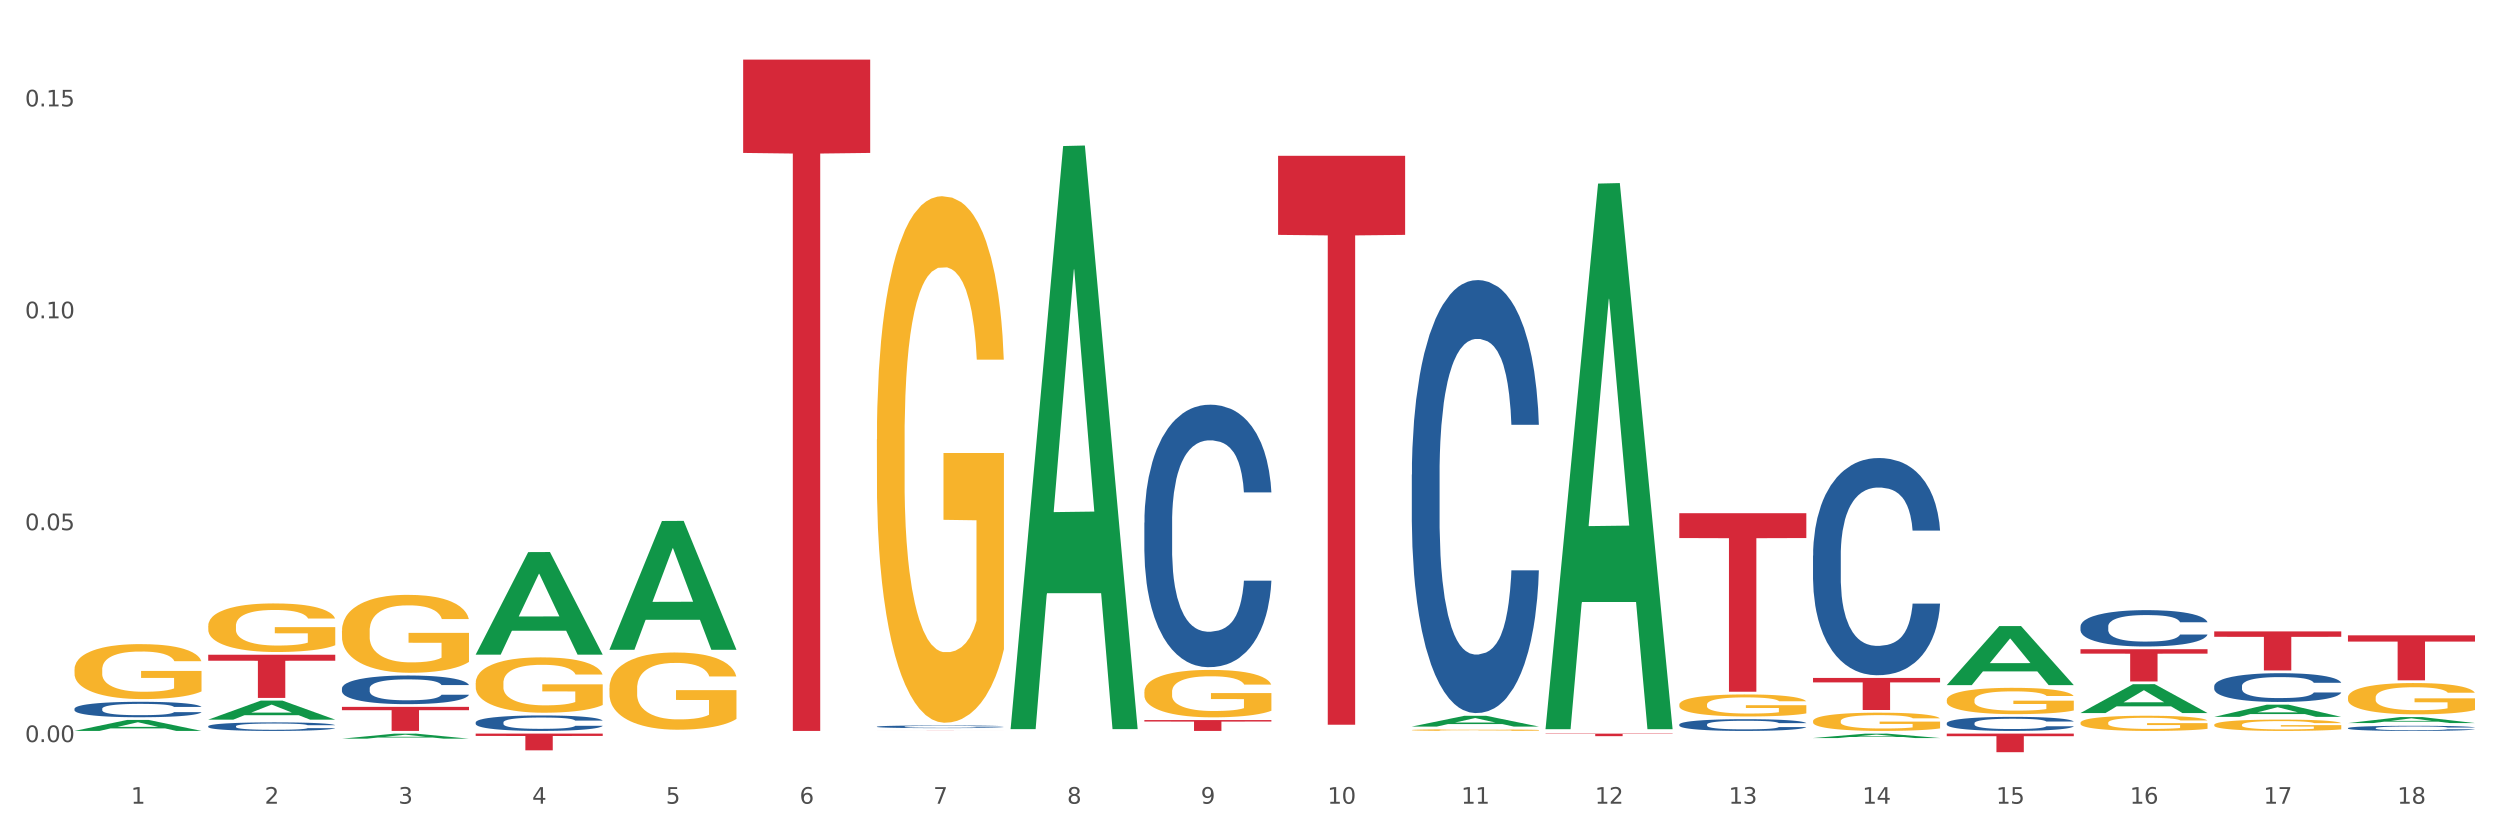 <?xml version="1.0" encoding="utf-8" standalone="no"?>
<!DOCTYPE svg PUBLIC "-//W3C//DTD SVG 1.1//EN"
  "http://www.w3.org/Graphics/SVG/1.1/DTD/svg11.dtd">
<svg xmlns:xlink="http://www.w3.org/1999/xlink" width="1080pt" height="360pt" viewBox="0 0 1080 360" xmlns="http://www.w3.org/2000/svg" version="1.1">
 <rect x="0" y="0" width="1080" height="360" fill="#333333" stroke="none"/>
 <defs>
  <style type="text/css">*{stroke-linejoin: round; stroke-linecap: butt}</style>
 </defs>
 <g id="figure_1">
  <g id="patch_1">
   <path d="M 0 360 
L 1080 360 
L 1080 0 
L 0 0 
z
" style="fill: #ffffff; stroke: #ffffff; stroke-linejoin: miter"/>
  </g>
  <g id="axes_1">
   <g id="matplotlib.axis_1">
    <g id="xtick_1">
     <g id="text_1">
      <!-- 1 -->
      <g style="fill: #4d4d4d" transform="translate(56.563 347.204) scale(0.096 -0.096)">
       <defs>
        <path id="DejaVuSans-31" d="M 794 531 
L 1825 531 
L 1825 4091 
L 703 3866 
L 703 4441 
L 1819 4666 
L 2450 4666 
L 2450 531 
L 3481 531 
L 3481 0 
L 794 0 
L 794 531 
z
" transform="scale(0.016)"/>
       </defs>
       <use xlink:href="#DejaVuSans-31"/>
      </g>
     </g>
    </g>
    <g id="xtick_2">
     <g id="text_2">
      <!-- 2 -->
      <g style="fill: #4d4d4d" transform="translate(114.336 347.204) scale(0.096 -0.096)">
       <defs>
        <path id="DejaVuSans-32" d="M 1228 531 
L 3431 531 
L 3431 0 
L 469 0 
L 469 531 
Q 828 903 1448 1529 
Q 2069 2156 2228 2338 
Q 2531 2678 2651 2914 
Q 2772 3150 2772 3378 
Q 2772 3750 2511 3984 
Q 2250 4219 1831 4219 
Q 1534 4219 1204 4116 
Q 875 4013 500 3803 
L 500 4441 
Q 881 4594 1212 4672 
Q 1544 4750 1819 4750 
Q 2544 4750 2975 4387 
Q 3406 4025 3406 3419 
Q 3406 3131 3298 2873 
Q 3191 2616 2906 2266 
Q 2828 2175 2409 1742 
Q 1991 1309 1228 531 
z
" transform="scale(0.016)"/>
       </defs>
       <use xlink:href="#DejaVuSans-32"/>
      </g>
     </g>
    </g>
    <g id="xtick_3">
     <g id="text_3">
      <!-- 3 -->
      <g style="fill: #4d4d4d" transform="translate(172.109 347.204) scale(0.096 -0.096)">
       <defs>
        <path id="DejaVuSans-33" d="M 2597 2516 
Q 3050 2419 3304 2112 
Q 3559 1806 3559 1356 
Q 3559 666 3084 287 
Q 2609 -91 1734 -91 
Q 1441 -91 1130 -33 
Q 819 25 488 141 
L 488 750 
Q 750 597 1062 519 
Q 1375 441 1716 441 
Q 2309 441 2620 675 
Q 2931 909 2931 1356 
Q 2931 1769 2642 2001 
Q 2353 2234 1838 2234 
L 1294 2234 
L 1294 2753 
L 1863 2753 
Q 2328 2753 2575 2939 
Q 2822 3125 2822 3475 
Q 2822 3834 2567 4026 
Q 2313 4219 1838 4219 
Q 1578 4219 1281 4162 
Q 984 4106 628 3988 
L 628 4550 
Q 988 4650 1302 4700 
Q 1616 4750 1894 4750 
Q 2613 4750 3031 4423 
Q 3450 4097 3450 3541 
Q 3450 3153 3228 2886 
Q 3006 2619 2597 2516 
z
" transform="scale(0.016)"/>
       </defs>
       <use xlink:href="#DejaVuSans-33"/>
      </g>
     </g>
    </g>
    <g id="xtick_4">
     <g id="text_4">
      <!-- 4 -->
      <g style="fill: #4d4d4d" transform="translate(229.882 347.204) scale(0.096 -0.096)">
       <defs>
        <path id="DejaVuSans-34" d="M 2419 4116 
L 825 1625 
L 2419 1625 
L 2419 4116 
z
M 2253 4666 
L 3047 4666 
L 3047 1625 
L 3713 1625 
L 3713 1100 
L 3047 1100 
L 3047 0 
L 2419 0 
L 2419 1100 
L 313 1100 
L 313 1709 
L 2253 4666 
z
" transform="scale(0.016)"/>
       </defs>
       <use xlink:href="#DejaVuSans-34"/>
      </g>
     </g>
    </g>
    <g id="xtick_5">
     <g id="text_5">
      <!-- 5 -->
      <g style="fill: #4d4d4d" transform="translate(287.655 347.204) scale(0.096 -0.096)">
       <defs>
        <path id="DejaVuSans-35" d="M 691 4666 
L 3169 4666 
L 3169 4134 
L 1269 4134 
L 1269 2991 
Q 1406 3038 1543 3061 
Q 1681 3084 1819 3084 
Q 2600 3084 3056 2656 
Q 3513 2228 3513 1497 
Q 3513 744 3044 326 
Q 2575 -91 1722 -91 
Q 1428 -91 1123 -41 
Q 819 9 494 109 
L 494 744 
Q 775 591 1075 516 
Q 1375 441 1709 441 
Q 2250 441 2565 725 
Q 2881 1009 2881 1497 
Q 2881 1984 2565 2268 
Q 2250 2553 1709 2553 
Q 1456 2553 1204 2497 
Q 953 2441 691 2322 
L 691 4666 
z
" transform="scale(0.016)"/>
       </defs>
       <use xlink:href="#DejaVuSans-35"/>
      </g>
     </g>
    </g>
    <g id="xtick_6">
     <g id="text_6">
      <!-- 6 -->
      <g style="fill: #4d4d4d" transform="translate(345.428 347.204) scale(0.096 -0.096)">
       <defs>
        <path id="DejaVuSans-36" d="M 2113 2584 
Q 1688 2584 1439 2293 
Q 1191 2003 1191 1497 
Q 1191 994 1439 701 
Q 1688 409 2113 409 
Q 2538 409 2786 701 
Q 3034 994 3034 1497 
Q 3034 2003 2786 2293 
Q 2538 2584 2113 2584 
z
M 3366 4563 
L 3366 3988 
Q 3128 4100 2886 4159 
Q 2644 4219 2406 4219 
Q 1781 4219 1451 3797 
Q 1122 3375 1075 2522 
Q 1259 2794 1537 2939 
Q 1816 3084 2150 3084 
Q 2853 3084 3261 2657 
Q 3669 2231 3669 1497 
Q 3669 778 3244 343 
Q 2819 -91 2113 -91 
Q 1303 -91 875 529 
Q 447 1150 447 2328 
Q 447 3434 972 4092 
Q 1497 4750 2381 4750 
Q 2619 4750 2861 4703 
Q 3103 4656 3366 4563 
z
" transform="scale(0.016)"/>
       </defs>
       <use xlink:href="#DejaVuSans-36"/>
      </g>
     </g>
    </g>
    <g id="xtick_7">
     <g id="text_7">
      <!-- 7 -->
      <g style="fill: #4d4d4d" transform="translate(403.201 347.204) scale(0.096 -0.096)">
       <defs>
        <path id="DejaVuSans-37" d="M 525 4666 
L 3525 4666 
L 3525 4397 
L 1831 0 
L 1172 0 
L 2766 4134 
L 525 4134 
L 525 4666 
z
" transform="scale(0.016)"/>
       </defs>
       <use xlink:href="#DejaVuSans-37"/>
      </g>
     </g>
    </g>
    <g id="xtick_8">
     <g id="text_8">
      <!-- 8 -->
      <g style="fill: #4d4d4d" transform="translate(460.974 347.204) scale(0.096 -0.096)">
       <defs>
        <path id="DejaVuSans-38" d="M 2034 2216 
Q 1584 2216 1326 1975 
Q 1069 1734 1069 1313 
Q 1069 891 1326 650 
Q 1584 409 2034 409 
Q 2484 409 2743 651 
Q 3003 894 3003 1313 
Q 3003 1734 2745 1975 
Q 2488 2216 2034 2216 
z
M 1403 2484 
Q 997 2584 770 2862 
Q 544 3141 544 3541 
Q 544 4100 942 4425 
Q 1341 4750 2034 4750 
Q 2731 4750 3128 4425 
Q 3525 4100 3525 3541 
Q 3525 3141 3298 2862 
Q 3072 2584 2669 2484 
Q 3125 2378 3379 2068 
Q 3634 1759 3634 1313 
Q 3634 634 3220 271 
Q 2806 -91 2034 -91 
Q 1263 -91 848 271 
Q 434 634 434 1313 
Q 434 1759 690 2068 
Q 947 2378 1403 2484 
z
M 1172 3481 
Q 1172 3119 1398 2916 
Q 1625 2713 2034 2713 
Q 2441 2713 2670 2916 
Q 2900 3119 2900 3481 
Q 2900 3844 2670 4047 
Q 2441 4250 2034 4250 
Q 1625 4250 1398 4047 
Q 1172 3844 1172 3481 
z
" transform="scale(0.016)"/>
       </defs>
       <use xlink:href="#DejaVuSans-38"/>
      </g>
     </g>
    </g>
    <g id="xtick_9">
     <g id="text_9">
      <!-- 9 -->
      <g style="fill: #4d4d4d" transform="translate(518.747 347.204) scale(0.096 -0.096)">
       <defs>
        <path id="DejaVuSans-39" d="M 703 97 
L 703 672 
Q 941 559 1184 500 
Q 1428 441 1663 441 
Q 2288 441 2617 861 
Q 2947 1281 2994 2138 
Q 2813 1869 2534 1725 
Q 2256 1581 1919 1581 
Q 1219 1581 811 2004 
Q 403 2428 403 3163 
Q 403 3881 828 4315 
Q 1253 4750 1959 4750 
Q 2769 4750 3195 4129 
Q 3622 3509 3622 2328 
Q 3622 1225 3098 567 
Q 2575 -91 1691 -91 
Q 1453 -91 1209 -44 
Q 966 3 703 97 
z
M 1959 2075 
Q 2384 2075 2632 2365 
Q 2881 2656 2881 3163 
Q 2881 3666 2632 3958 
Q 2384 4250 1959 4250 
Q 1534 4250 1286 3958 
Q 1038 3666 1038 3163 
Q 1038 2656 1286 2365 
Q 1534 2075 1959 2075 
z
" transform="scale(0.016)"/>
       </defs>
       <use xlink:href="#DejaVuSans-39"/>
      </g>
     </g>
    </g>
    <g id="xtick_10">
     <g id="text_10">
      <!-- 10 -->
      <g style="fill: #4d4d4d" transform="translate(573.466 347.204) scale(0.096 -0.096)">
       <defs>
        <path id="DejaVuSans-30" d="M 2034 4250 
Q 1547 4250 1301 3770 
Q 1056 3291 1056 2328 
Q 1056 1369 1301 889 
Q 1547 409 2034 409 
Q 2525 409 2770 889 
Q 3016 1369 3016 2328 
Q 3016 3291 2770 3770 
Q 2525 4250 2034 4250 
z
M 2034 4750 
Q 2819 4750 3233 4129 
Q 3647 3509 3647 2328 
Q 3647 1150 3233 529 
Q 2819 -91 2034 -91 
Q 1250 -91 836 529 
Q 422 1150 422 2328 
Q 422 3509 836 4129 
Q 1250 4750 2034 4750 
z
" transform="scale(0.016)"/>
       </defs>
       <use xlink:href="#DejaVuSans-31"/>
       <use xlink:href="#DejaVuSans-30" transform="translate(63.623 0)"/>
      </g>
     </g>
    </g>
    <g id="xtick_11">
     <g id="text_11">
      <!-- 11 -->
      <g style="fill: #4d4d4d" transform="translate(631.239 347.204) scale(0.096 -0.096)">
       <use xlink:href="#DejaVuSans-31"/>
       <use xlink:href="#DejaVuSans-31" transform="translate(63.623 0)"/>
      </g>
     </g>
    </g>
    <g id="xtick_12">
     <g id="text_12">
      <!-- 12 -->
      <g style="fill: #4d4d4d" transform="translate(689.012 347.204) scale(0.096 -0.096)">
       <use xlink:href="#DejaVuSans-31"/>
       <use xlink:href="#DejaVuSans-32" transform="translate(63.623 0)"/>
      </g>
     </g>
    </g>
    <g id="xtick_13">
     <g id="text_13">
      <!-- 13 -->
      <g style="fill: #4d4d4d" transform="translate(746.785 347.204) scale(0.096 -0.096)">
       <use xlink:href="#DejaVuSans-31"/>
       <use xlink:href="#DejaVuSans-33" transform="translate(63.623 0)"/>
      </g>
     </g>
    </g>
    <g id="xtick_14">
     <g id="text_14">
      <!-- 14 -->
      <g style="fill: #4d4d4d" transform="translate(804.558 347.204) scale(0.096 -0.096)">
       <use xlink:href="#DejaVuSans-31"/>
       <use xlink:href="#DejaVuSans-34" transform="translate(63.623 0)"/>
      </g>
     </g>
    </g>
    <g id="xtick_15">
     <g id="text_15">
      <!-- 15 -->
      <g style="fill: #4d4d4d" transform="translate(862.331 347.204) scale(0.096 -0.096)">
       <use xlink:href="#DejaVuSans-31"/>
       <use xlink:href="#DejaVuSans-35" transform="translate(63.623 0)"/>
      </g>
     </g>
    </g>
    <g id="xtick_16">
     <g id="text_16">
      <!-- 16 -->
      <g style="fill: #4d4d4d" transform="translate(920.104 347.204) scale(0.096 -0.096)">
       <use xlink:href="#DejaVuSans-31"/>
       <use xlink:href="#DejaVuSans-36" transform="translate(63.623 0)"/>
      </g>
     </g>
    </g>
    <g id="xtick_17">
     <g id="text_17">
      <!-- 17 -->
      <g style="fill: #4d4d4d" transform="translate(977.877 347.204) scale(0.096 -0.096)">
       <use xlink:href="#DejaVuSans-31"/>
       <use xlink:href="#DejaVuSans-37" transform="translate(63.623 0)"/>
      </g>
     </g>
    </g>
    <g id="xtick_18">
     <g id="text_18">
      <!-- 18 -->
      <g style="fill: #4d4d4d" transform="translate(1035.65 347.204) scale(0.096 -0.096)">
       <use xlink:href="#DejaVuSans-31"/>
       <use xlink:href="#DejaVuSans-38" transform="translate(63.623 0)"/>
      </g>
     </g>
    </g>
    <g id="xtick_19"/>
    <g id="xtick_20"/>
    <g id="xtick_21"/>
    <g id="xtick_22"/>
    <g id="xtick_23"/>
    <g id="xtick_24"/>
    <g id="xtick_25"/>
    <g id="xtick_26"/>
    <g id="xtick_27"/>
    <g id="xtick_28"/>
    <g id="xtick_29"/>
    <g id="xtick_30"/>
    <g id="xtick_31"/>
    <g id="xtick_32"/>
    <g id="xtick_33"/>
    <g id="xtick_34"/>
    <g id="xtick_35"/>
   </g>
   <g id="matplotlib.axis_2">
    <g id="ytick_1">
     <g id="text_19">
      <!-- 0.00 -->
      <g style="fill: #4d4d4d" transform="translate(10.8 320.577) scale(0.096 -0.096)">
       <defs>
        <path id="DejaVuSans-2e" d="M 684 794 
L 1344 794 
L 1344 0 
L 684 0 
L 684 794 
z
" transform="scale(0.016)"/>
       </defs>
       <use xlink:href="#DejaVuSans-30"/>
       <use xlink:href="#DejaVuSans-2e" transform="translate(63.623 0)"/>
       <use xlink:href="#DejaVuSans-30" transform="translate(95.41 0)"/>
       <use xlink:href="#DejaVuSans-30" transform="translate(159.033 0)"/>
      </g>
     </g>
    </g>
    <g id="ytick_2">
     <g id="text_20">
      <!-- 0.05 -->
      <g style="fill: #4d4d4d" transform="translate(10.8 229.043) scale(0.096 -0.096)">
       <use xlink:href="#DejaVuSans-30"/>
       <use xlink:href="#DejaVuSans-2e" transform="translate(63.623 0)"/>
       <use xlink:href="#DejaVuSans-30" transform="translate(95.41 0)"/>
       <use xlink:href="#DejaVuSans-35" transform="translate(159.033 0)"/>
      </g>
     </g>
    </g>
    <g id="ytick_3">
     <g id="text_21">
      <!-- 0.10 -->
      <g style="fill: #4d4d4d" transform="translate(10.8 137.51) scale(0.096 -0.096)">
       <use xlink:href="#DejaVuSans-30"/>
       <use xlink:href="#DejaVuSans-2e" transform="translate(63.623 0)"/>
       <use xlink:href="#DejaVuSans-31" transform="translate(95.41 0)"/>
       <use xlink:href="#DejaVuSans-30" transform="translate(159.033 0)"/>
      </g>
     </g>
    </g>
    <g id="ytick_4">
     <g id="text_22">
      <!-- 0.15 -->
      <g style="fill: #4d4d4d" transform="translate(10.8 45.976) scale(0.096 -0.096)">
       <use xlink:href="#DejaVuSans-30"/>
       <use xlink:href="#DejaVuSans-2e" transform="translate(63.623 0)"/>
       <use xlink:href="#DejaVuSans-31" transform="translate(95.41 0)"/>
       <use xlink:href="#DejaVuSans-35" transform="translate(159.033 0)"/>
      </g>
     </g>
    </g>
    <g id="ytick_5"/>
    <g id="ytick_6"/>
    <g id="ytick_7"/>
   </g>
   <g id="PolyCollection_1">
    <path d="M 1014.316 312.367 
L 1014.372 312.365 
L 1037.005 309.772 
L 1046.398 309.77 
L 1069.2 312.372 
L 1058.336 312.372 
L 1053.414 311.766 
L 1030.045 311.766 
L 1029.876 311.776 
L 1025.123 312.372 
L 1014.316 312.372 
L 1014.316 312.367 
L 1032.988 311.404 
L 1050.471 311.402 
L 1041.814 310.324 
L 1041.701 310.319 
L 1041.588 310.327 
L 1032.931 311.402 
L 1032.988 311.404 
L 1014.316 312.367 
z
" clip-path="url(#pd9d7f862ed)" style="fill: #109648"/>
    <path d="M 898.77 280.448 
L 953.654 280.448 
L 953.654 282.386 
L 932.064 282.399 
L 932.064 294.393 
L 920.229 294.393 
L 920.229 282.399 
L 898.77 282.386 
L 898.77 280.462 
L 898.77 280.448 
z
" clip-path="url(#pd9d7f862ed)" style="fill: #d62839"/>
    <path d="M 725.451 221.715 
L 780.335 221.715 
L 780.335 232.431 
L 758.746 232.504 
L 758.746 298.829 
L 746.91 298.829 
L 746.91 232.504 
L 725.451 232.431 
L 725.451 221.788 
L 725.451 221.715 
z
" clip-path="url(#pd9d7f862ed)" style="fill: #d62839"/>
    <path d="M 783.224 292.871 
L 838.108 292.871 
L 838.108 294.795 
L 816.519 294.808 
L 816.519 306.712 
L 804.683 306.712 
L 804.683 294.808 
L 783.224 294.795 
L 783.224 292.884 
L 783.224 292.871 
z
" clip-path="url(#pd9d7f862ed)" style="fill: #d62839"/>
    <path d="M 840.997 316.93 
L 895.881 316.93 
L 895.881 318.044 
L 874.291 318.052 
L 874.291 324.95 
L 862.456 324.95 
L 862.456 318.052 
L 840.997 318.044 
L 840.997 316.937 
L 840.997 316.93 
z
" clip-path="url(#pd9d7f862ed)" style="fill: #d62839"/>
    <path d="M 783.224 318.83 
L 783.28 318.828 
L 805.913 316.931 
L 815.306 316.93 
L 838.108 318.833 
L 827.244 318.833 
L 822.322 318.39 
L 798.953 318.39 
L 798.784 318.397 
L 794.031 318.833 
L 783.224 318.833 
L 783.224 318.83 
L 801.896 318.126 
L 819.38 318.124 
L 810.722 317.335 
L 810.609 317.332 
L 810.496 317.337 
L 801.839 318.124 
L 801.896 318.126 
L 783.224 318.83 
z
" clip-path="url(#pd9d7f862ed)" style="fill: #109648"/>
    <path d="M 956.543 309.686 
L 956.599 309.681 
L 979.232 304.42 
L 988.625 304.415 
L 1011.427 309.696 
L 1000.563 309.696 
L 995.641 308.466 
L 972.272 308.466 
L 972.103 308.486 
L 967.35 309.696 
L 956.543 309.696 
L 956.543 309.686 
L 975.215 307.732 
L 992.698 307.727 
L 984.041 305.541 
L 983.928 305.531 
L 983.815 305.545 
L 975.158 307.727 
L 975.215 307.732 
L 956.543 309.686 
z
" clip-path="url(#pd9d7f862ed)" style="fill: #109648"/>
    <path d="M 898.77 308.011 
L 898.826 308 
L 921.459 295.569 
L 930.852 295.558 
L 953.654 308.035 
L 942.79 308.035 
L 937.868 305.129 
L 914.499 305.129 
L 914.33 305.176 
L 909.577 308.035 
L 898.77 308.035 
L 898.77 308.011 
L 917.442 303.395 
L 934.925 303.384 
L 926.268 298.217 
L 926.155 298.194 
L 926.042 298.229 
L 917.385 303.384 
L 917.442 303.395 
L 898.77 308.011 
z
" clip-path="url(#pd9d7f862ed)" style="fill: #109648"/>
    <path d="M 609.905 313.873 
L 609.961 313.869 
L 632.594 309.222 
L 641.987 309.218 
L 664.789 313.882 
L 653.925 313.882 
L 649.003 312.796 
L 625.635 312.796 
L 625.465 312.813 
L 620.712 313.882 
L 609.905 313.882 
L 609.905 313.873 
L 628.577 312.148 
L 646.061 312.143 
L 637.404 310.212 
L 637.29 310.203 
L 637.177 310.216 
L 628.52 312.143 
L 628.577 312.148 
L 609.905 313.873 
z
" clip-path="url(#pd9d7f862ed)" style="fill: #109648"/>
    <path d="M 667.678 314.56 
L 667.734 314.339 
L 690.367 79.306 
L 699.76 79.084 
L 722.562 315.003 
L 711.698 315.003 
L 706.776 260.066 
L 683.408 260.066 
L 683.238 260.952 
L 678.485 315.003 
L 667.678 315.003 
L 667.678 314.56 
L 686.35 227.281 
L 703.834 227.06 
L 695.177 129.369 
L 695.063 128.926 
L 694.95 129.591 
L 686.293 227.06 
L 686.35 227.281 
L 667.678 314.56 
z
" clip-path="url(#pd9d7f862ed)" style="fill: #109648"/>
    <path d="M 436.586 314.51 
L 436.642 314.273 
L 459.275 63.093 
L 468.668 62.857 
L 491.47 314.983 
L 480.606 314.983 
L 475.684 256.272 
L 452.316 256.272 
L 452.146 257.219 
L 447.393 314.983 
L 436.586 314.983 
L 436.586 314.51 
L 455.258 221.235 
L 472.742 220.998 
L 464.085 116.596 
L 463.971 116.123 
L 463.858 116.833 
L 455.201 220.998 
L 455.258 221.235 
L 436.586 314.51 
z
" clip-path="url(#pd9d7f862ed)" style="fill: #109648"/>
    <path d="M 263.267 280.605 
L 263.324 280.553 
L 285.956 225.065 
L 295.349 225.013 
L 318.151 280.71 
L 307.288 280.71 
L 302.365 267.74 
L 278.997 267.74 
L 278.827 267.949 
L 274.074 280.71 
L 263.267 280.71 
L 263.267 280.605 
L 281.939 260 
L 299.423 259.948 
L 290.766 236.884 
L 290.653 236.78 
L 290.539 236.937 
L 281.882 259.948 
L 281.939 260 
L 263.267 280.605 
z
" clip-path="url(#pd9d7f862ed)" style="fill: #109648"/>
    <path d="M 147.721 319.106 
L 147.778 319.104 
L 170.41 316.932 
L 179.803 316.93 
L 202.605 319.11 
L 191.742 319.11 
L 186.819 318.602 
L 163.451 318.602 
L 163.281 318.61 
L 158.528 319.11 
L 147.721 319.11 
L 147.721 319.106 
L 166.393 318.299 
L 183.877 318.297 
L 175.22 317.394 
L 175.107 317.39 
L 174.993 317.396 
L 166.336 318.297 
L 166.393 318.299 
L 147.721 319.106 
z
" clip-path="url(#pd9d7f862ed)" style="fill: #109648"/>
    <path d="M 205.494 282.73 
L 205.551 282.689 
L 228.183 238.511 
L 237.576 238.469 
L 260.378 282.814 
L 249.515 282.814 
L 244.592 272.487 
L 221.224 272.487 
L 221.054 272.654 
L 216.301 282.814 
L 205.494 282.814 
L 205.494 282.73 
L 224.166 266.325 
L 241.65 266.283 
L 232.993 247.921 
L 232.88 247.838 
L 232.766 247.963 
L 224.109 266.283 
L 224.166 266.325 
L 205.494 282.73 
z
" clip-path="url(#pd9d7f862ed)" style="fill: #109648"/>
    <path d="M 32.175 315.756 
L 32.232 315.752 
L 54.864 311.024 
L 64.257 311.019 
L 87.059 315.765 
L 76.196 315.765 
L 71.273 314.66 
L 47.905 314.66 
L 47.735 314.678 
L 42.982 315.765 
L 32.175 315.765 
L 32.175 315.756 
L 50.847 314 
L 68.331 313.996 
L 59.674 312.031 
L 59.561 312.022 
L 59.447 312.035 
L 50.79 313.996 
L 50.847 314 
L 32.175 315.756 
z
" clip-path="url(#pd9d7f862ed)" style="fill: #109648"/>
    <path d="M 89.948 310.881 
L 90.005 310.873 
L 112.637 302.672 
L 122.03 302.664 
L 144.832 310.896 
L 133.969 310.896 
L 129.046 308.979 
L 105.678 308.979 
L 105.508 309.01 
L 100.755 310.896 
L 89.948 310.896 
L 89.948 310.881 
L 108.62 307.835 
L 126.104 307.828 
L 117.447 304.419 
L 117.334 304.403 
L 117.22 304.426 
L 108.563 307.828 
L 108.62 307.835 
L 89.948 310.881 
z
" clip-path="url(#pd9d7f862ed)" style="fill: #109648"/>
    <path d="M 89.948 282.842 
L 144.832 282.842 
L 144.832 285.434 
L 123.243 285.452 
L 123.243 301.499 
L 111.407 301.499 
L 111.407 285.452 
L 89.948 285.434 
L 89.948 282.859 
L 89.948 282.842 
z
" clip-path="url(#pd9d7f862ed)" style="fill: #d62839"/>
    <path d="M 147.721 305.359 
L 202.605 305.359 
L 202.605 306.805 
L 181.016 306.815 
L 181.016 315.765 
L 169.18 315.765 
L 169.18 306.815 
L 147.721 306.805 
L 147.721 305.369 
L 147.721 305.359 
z
" clip-path="url(#pd9d7f862ed)" style="fill: #d62839"/>
    <path d="M 840.997 295.927 
L 841.053 295.903 
L 863.686 270.469 
L 873.079 270.445 
L 895.881 295.975 
L 885.017 295.975 
L 880.095 290.03 
L 856.726 290.03 
L 856.557 290.126 
L 851.804 295.975 
L 840.997 295.975 
L 840.997 295.927 
L 859.669 286.482 
L 877.152 286.458 
L 868.495 275.887 
L 868.382 275.839 
L 868.269 275.911 
L 859.612 286.458 
L 859.669 286.482 
L 840.997 295.927 
z
" clip-path="url(#pd9d7f862ed)" style="fill: #109648"/>
    <path d="M 552.132 67.31 
L 607.016 67.31 
L 607.016 101.465 
L 585.427 101.696 
L 585.427 313.093 
L 573.591 313.093 
L 573.591 101.696 
L 552.132 101.465 
L 552.132 67.541 
L 552.132 67.31 
z
" clip-path="url(#pd9d7f862ed)" style="fill: #d62839"/>
    <path d="M 494.359 311.061 
L 549.243 311.061 
L 549.243 311.715 
L 527.654 311.719 
L 527.654 315.765 
L 515.818 315.765 
L 515.818 311.719 
L 494.359 311.715 
L 494.359 311.066 
L 494.359 311.061 
z
" clip-path="url(#pd9d7f862ed)" style="fill: #d62839"/>
    <path d="M 378.813 315.72 
L 433.697 315.72 
L 433.697 315.726 
L 412.108 315.726 
L 412.108 315.765 
L 400.272 315.765 
L 400.272 315.726 
L 378.813 315.726 
L 378.813 315.72 
L 378.813 315.72 
z
" clip-path="url(#pd9d7f862ed)" style="fill: #d62839"/>
    <path d="M 321.04 25.759 
L 375.924 25.759 
L 375.924 66.06 
L 354.335 66.332 
L 354.335 315.757 
L 342.499 315.757 
L 342.499 66.332 
L 321.04 66.06 
L 321.04 26.032 
L 321.04 25.759 
z
" clip-path="url(#pd9d7f862ed)" style="fill: #d62839"/>
    <path d="M 205.494 316.93 
L 260.378 316.93 
L 260.378 317.933 
L 238.789 317.94 
L 238.789 324.149 
L 226.953 324.149 
L 226.953 317.94 
L 205.494 317.933 
L 205.494 316.936 
L 205.494 316.93 
z
" clip-path="url(#pd9d7f862ed)" style="fill: #d62839"/>
    <path d="M 1014.316 274.465 
L 1069.2 274.465 
L 1069.2 277.166 
L 1047.61 277.184 
L 1047.61 293.902 
L 1035.775 293.902 
L 1035.775 277.184 
L 1014.316 277.166 
L 1014.316 274.483 
L 1014.316 274.465 
z
" clip-path="url(#pd9d7f862ed)" style="fill: #d62839"/>
    <path d="M 956.543 272.761 
L 1011.427 272.761 
L 1011.427 275.108 
L 989.837 275.124 
L 989.837 289.651 
L 978.002 289.651 
L 978.002 275.124 
L 956.543 275.108 
L 956.543 272.777 
L 956.543 272.761 
z
" clip-path="url(#pd9d7f862ed)" style="fill: #d62839"/>
    <path d="M 667.678 316.93 
L 722.562 316.93 
L 722.562 317.081 
L 700.973 317.082 
L 700.973 318.021 
L 689.137 318.021 
L 689.137 317.082 
L 667.678 317.081 
L 667.678 316.931 
L 667.678 316.93 
z
" clip-path="url(#pd9d7f862ed)" style="fill: #d62839"/>
    <path d="M 1014.316 314.538 
L 1014.381 314.536 
L 1014.381 314.479 
L 1014.575 314.402 
L 1015.289 314.259 
L 1016.197 314.151 
L 1017.754 314.025 
L 1018.597 313.972 
L 1019.7 313.913 
L 1021.971 313.818 
L 1024.566 313.736 
L 1026.382 313.691 
L 1027.745 313.663 
L 1030.794 313.612 
L 1032.546 313.59 
L 1034.362 313.571 
L 1035.919 313.559 
L 1038.514 313.545 
L 1040.59 313.539 
L 1042.99 313.537 
L 1045.002 313.539 
L 1047.661 313.547 
L 1051.554 313.571 
L 1053.046 313.586 
L 1055.057 313.61 
L 1057.133 313.643 
L 1058.82 313.675 
L 1060.766 313.722 
L 1062.777 313.783 
L 1064.724 313.86 
L 1066.086 313.932 
L 1067.189 314.007 
L 1068.162 314.098 
L 1068.876 314.198 
L 1069.2 314.282 
L 1057.328 314.282 
L 1057.003 314.206 
L 1056.355 314.125 
L 1055.706 314.07 
L 1054.992 314.025 
L 1053.889 313.974 
L 1052.916 313.942 
L 1051.294 313.903 
L 1049.802 313.879 
L 1048.57 313.864 
L 1047.078 313.852 
L 1043.899 313.84 
L 1041.628 313.84 
L 1040.201 313.844 
L 1038.449 313.854 
L 1036.957 313.868 
L 1035.205 313.893 
L 1033.843 313.919 
L 1032.481 313.954 
L 1031.702 313.978 
L 1030.534 314.023 
L 1029.756 314.06 
L 1028.718 314.123 
L 1028.134 314.168 
L 1027.096 314.284 
L 1026.642 314.369 
L 1026.447 314.428 
L 1026.318 314.493 
L 1026.318 314.811 
L 1026.707 314.953 
L 1027.031 315.014 
L 1027.55 315.083 
L 1028.523 315.173 
L 1029.951 315.26 
L 1031.443 315.323 
L 1032.675 315.362 
L 1033.843 315.391 
L 1035.011 315.413 
L 1036.438 315.433 
L 1037.606 315.445 
L 1039.357 315.458 
L 1041.433 315.464 
L 1043.055 315.464 
L 1046.364 315.454 
L 1047.856 315.443 
L 1049.283 315.429 
L 1050.84 315.407 
L 1052.073 315.382 
L 1052.787 315.364 
L 1053.954 315.325 
L 1054.863 315.285 
L 1055.641 315.238 
L 1056.16 315.197 
L 1056.744 315.136 
L 1057.198 315.067 
L 1057.328 315.03 
L 1069.2 315.03 
L 1068.94 315.104 
L 1068.486 315.175 
L 1067.578 315.27 
L 1066.864 315.325 
L 1065.762 315.393 
L 1064.594 315.45 
L 1062.972 315.513 
L 1061.48 315.559 
L 1059.923 315.6 
L 1058.236 315.637 
L 1055.187 315.688 
L 1054.084 315.702 
L 1051.749 315.726 
L 1049.932 315.741 
L 1047.272 315.755 
L 1044.547 315.763 
L 1041.693 315.765 
L 1039.163 315.761 
L 1036.373 315.749 
L 1034.622 315.736 
L 1032.675 315.718 
L 1030.405 315.69 
L 1028.264 315.655 
L 1026.253 315.614 
L 1024.371 315.568 
L 1022.62 315.515 
L 1020.349 315.427 
L 1018.662 315.342 
L 1017.43 315.262 
L 1016.586 315.195 
L 1015.743 315.11 
L 1015.289 315.051 
L 1014.575 314.908 
L 1014.316 314.776 
L 1014.316 314.538 
z
" clip-path="url(#pd9d7f862ed)" style="fill: #255c99"/>
    <path d="M 956.543 296.403 
L 956.608 296.391 
L 956.608 296.073 
L 956.802 295.642 
L 957.516 294.847 
L 958.424 294.245 
L 959.981 293.541 
L 960.824 293.246 
L 961.927 292.916 
L 964.198 292.383 
L 966.793 291.928 
L 968.609 291.679 
L 969.972 291.52 
L 973.021 291.236 
L 974.773 291.111 
L 976.589 291.009 
L 978.146 290.94 
L 980.741 290.861 
L 982.817 290.827 
L 985.217 290.816 
L 987.229 290.827 
L 989.888 290.872 
L 993.781 291.009 
L 995.273 291.088 
L 997.284 291.224 
L 999.36 291.406 
L 1001.047 291.588 
L 1002.993 291.849 
L 1005.004 292.19 
L 1006.951 292.621 
L 1008.313 293.019 
L 1009.416 293.439 
L 1010.389 293.95 
L 1011.103 294.506 
L 1011.427 294.972 
L 999.555 294.972 
L 999.231 294.552 
L 998.582 294.097 
L 997.933 293.791 
L 997.219 293.541 
L 996.116 293.257 
L 995.143 293.075 
L 993.521 292.86 
L 992.029 292.723 
L 990.797 292.644 
L 989.305 292.576 
L 986.126 292.508 
L 983.855 292.508 
L 982.428 292.53 
L 980.676 292.587 
L 979.184 292.667 
L 977.432 292.803 
L 976.07 292.95 
L 974.708 293.144 
L 973.929 293.28 
L 972.761 293.53 
L 971.983 293.734 
L 970.945 294.086 
L 970.361 294.336 
L 969.323 294.983 
L 968.869 295.46 
L 968.674 295.789 
L 968.545 296.153 
L 968.545 297.924 
L 968.934 298.719 
L 969.258 299.06 
L 969.777 299.446 
L 970.75 299.946 
L 972.178 300.434 
L 973.67 300.786 
L 974.902 301.002 
L 976.07 301.161 
L 977.238 301.286 
L 978.665 301.399 
L 979.833 301.467 
L 981.584 301.536 
L 983.66 301.57 
L 985.282 301.57 
L 988.591 301.513 
L 990.083 301.456 
L 991.51 301.377 
L 993.067 301.252 
L 994.3 301.115 
L 995.014 301.013 
L 996.181 300.797 
L 997.09 300.57 
L 997.868 300.309 
L 998.387 300.082 
L 998.971 299.741 
L 999.425 299.355 
L 999.555 299.151 
L 1011.427 299.151 
L 1011.168 299.56 
L 1010.713 299.957 
L 1009.805 300.491 
L 1009.092 300.797 
L 1007.989 301.172 
L 1006.821 301.49 
L 1005.199 301.842 
L 1003.707 302.103 
L 1002.15 302.33 
L 1000.463 302.535 
L 997.414 302.819 
L 996.311 302.898 
L 993.976 303.035 
L 992.159 303.114 
L 989.499 303.193 
L 986.774 303.239 
L 983.92 303.25 
L 981.39 303.228 
L 978.6 303.159 
L 976.849 303.091 
L 974.902 302.989 
L 972.632 302.83 
L 970.491 302.637 
L 968.48 302.41 
L 966.598 302.149 
L 964.847 301.854 
L 962.576 301.365 
L 960.889 300.888 
L 959.657 300.445 
L 958.813 300.071 
L 957.97 299.594 
L 957.516 299.264 
L 956.802 298.469 
L 956.543 297.731 
L 956.543 296.403 
z
" clip-path="url(#pd9d7f862ed)" style="fill: #255c99"/>
    <path d="M 898.77 270.635 
L 898.835 270.621 
L 898.835 270.219 
L 899.029 269.674 
L 899.743 268.67 
L 900.651 267.91 
L 902.208 267.021 
L 903.051 266.648 
L 904.154 266.232 
L 906.425 265.558 
L 909.02 264.984 
L 910.836 264.669 
L 912.199 264.468 
L 915.248 264.109 
L 917 263.952 
L 918.816 263.822 
L 920.373 263.736 
L 922.968 263.636 
L 925.044 263.593 
L 927.444 263.579 
L 929.456 263.593 
L 932.116 263.65 
L 936.008 263.822 
L 937.5 263.923 
L 939.511 264.095 
L 941.587 264.324 
L 943.274 264.554 
L 945.22 264.884 
L 947.231 265.314 
L 949.178 265.859 
L 950.54 266.361 
L 951.643 266.892 
L 952.616 267.537 
L 953.33 268.24 
L 953.654 268.828 
L 941.782 268.828 
L 941.458 268.297 
L 940.809 267.724 
L 940.16 267.336 
L 939.446 267.021 
L 938.344 266.662 
L 937.37 266.433 
L 935.749 266.16 
L 934.256 265.988 
L 933.024 265.888 
L 931.532 265.802 
L 928.353 265.716 
L 926.082 265.716 
L 924.655 265.744 
L 922.903 265.816 
L 921.411 265.916 
L 919.659 266.089 
L 918.297 266.275 
L 916.935 266.519 
L 916.156 266.691 
L 914.988 267.007 
L 914.21 267.265 
L 913.172 267.709 
L 912.588 268.025 
L 911.55 268.842 
L 911.096 269.445 
L 910.901 269.861 
L 910.772 270.32 
L 910.772 272.557 
L 911.161 273.561 
L 911.485 273.991 
L 912.004 274.479 
L 912.977 275.11 
L 914.405 275.727 
L 915.897 276.171 
L 917.129 276.444 
L 918.297 276.645 
L 919.465 276.803 
L 920.892 276.946 
L 922.06 277.032 
L 923.811 277.118 
L 925.887 277.161 
L 927.509 277.161 
L 930.818 277.089 
L 932.31 277.018 
L 933.737 276.917 
L 935.294 276.759 
L 936.527 276.587 
L 937.241 276.458 
L 938.408 276.186 
L 939.317 275.899 
L 940.095 275.569 
L 940.614 275.282 
L 941.198 274.852 
L 941.652 274.364 
L 941.782 274.106 
L 953.654 274.106 
L 953.395 274.622 
L 952.94 275.124 
L 952.032 275.799 
L 951.319 276.186 
L 950.216 276.659 
L 949.048 277.061 
L 947.426 277.505 
L 945.934 277.835 
L 944.377 278.122 
L 942.69 278.38 
L 939.641 278.739 
L 938.538 278.839 
L 936.203 279.011 
L 934.386 279.112 
L 931.726 279.212 
L 929.002 279.269 
L 926.147 279.284 
L 923.617 279.255 
L 920.827 279.169 
L 919.076 279.083 
L 917.129 278.954 
L 914.859 278.753 
L 912.718 278.509 
L 910.707 278.222 
L 908.825 277.893 
L 907.074 277.52 
L 904.803 276.903 
L 903.116 276.301 
L 901.884 275.741 
L 901.04 275.268 
L 900.197 274.665 
L 899.743 274.25 
L 899.029 273.246 
L 898.77 272.313 
L 898.77 270.635 
z
" clip-path="url(#pd9d7f862ed)" style="fill: #255c99"/>
    <path d="M 840.997 312.412 
L 841.062 312.406 
L 841.062 312.25 
L 841.256 312.039 
L 841.97 311.65 
L 842.878 311.355 
L 844.435 311.01 
L 845.278 310.866 
L 846.381 310.704 
L 848.652 310.443 
L 851.247 310.22 
L 853.063 310.098 
L 854.426 310.02 
L 857.475 309.881 
L 859.227 309.82 
L 861.043 309.77 
L 862.6 309.737 
L 865.195 309.698 
L 867.271 309.681 
L 869.672 309.675 
L 871.683 309.681 
L 874.343 309.703 
L 878.235 309.77 
L 879.727 309.809 
L 881.738 309.876 
L 883.814 309.965 
L 885.501 310.054 
L 887.447 310.182 
L 889.458 310.348 
L 891.405 310.56 
L 892.767 310.754 
L 893.87 310.96 
L 894.843 311.21 
L 895.557 311.483 
L 895.881 311.711 
L 884.009 311.711 
L 883.685 311.505 
L 883.036 311.283 
L 882.387 311.132 
L 881.673 311.01 
L 880.571 310.871 
L 879.597 310.782 
L 877.976 310.676 
L 876.483 310.61 
L 875.251 310.571 
L 873.759 310.537 
L 870.58 310.504 
L 868.309 310.504 
L 866.882 310.515 
L 865.13 310.543 
L 863.638 310.582 
L 861.887 310.649 
L 860.524 310.721 
L 859.162 310.815 
L 858.383 310.882 
L 857.216 311.005 
L 856.437 311.105 
L 855.399 311.277 
L 854.815 311.399 
L 853.777 311.716 
L 853.323 311.95 
L 853.128 312.111 
L 852.999 312.289 
L 852.999 313.157 
L 853.388 313.546 
L 853.712 313.713 
L 854.231 313.902 
L 855.204 314.147 
L 856.632 314.386 
L 858.124 314.558 
L 859.356 314.664 
L 860.524 314.742 
L 861.692 314.803 
L 863.119 314.858 
L 864.287 314.892 
L 866.039 314.925 
L 868.115 314.942 
L 869.736 314.942 
L 873.045 314.914 
L 874.537 314.886 
L 875.964 314.847 
L 877.521 314.786 
L 878.754 314.719 
L 879.468 314.669 
L 880.635 314.564 
L 881.544 314.452 
L 882.322 314.325 
L 882.841 314.213 
L 883.425 314.047 
L 883.879 313.857 
L 884.009 313.757 
L 895.881 313.757 
L 895.622 313.958 
L 895.167 314.152 
L 894.259 314.414 
L 893.546 314.564 
L 892.443 314.747 
L 891.275 314.903 
L 889.653 315.075 
L 888.161 315.203 
L 886.604 315.314 
L 884.917 315.415 
L 881.868 315.554 
L 880.765 315.593 
L 878.43 315.659 
L 876.613 315.698 
L 873.953 315.737 
L 871.229 315.759 
L 868.374 315.765 
L 865.844 315.754 
L 863.054 315.72 
L 861.303 315.687 
L 859.356 315.637 
L 857.086 315.559 
L 854.945 315.465 
L 852.934 315.353 
L 851.052 315.225 
L 849.301 315.081 
L 847.03 314.842 
L 845.343 314.608 
L 844.111 314.391 
L 843.267 314.208 
L 842.424 313.974 
L 841.97 313.813 
L 841.256 313.424 
L 840.997 313.062 
L 840.997 312.412 
z
" clip-path="url(#pd9d7f862ed)" style="fill: #255c99"/>
    <path d="M 783.224 240.031 
L 783.289 239.945 
L 783.289 237.546 
L 783.483 234.289 
L 784.197 228.291 
L 785.105 223.749 
L 786.662 218.435 
L 787.506 216.207 
L 788.608 213.722 
L 790.879 209.694 
L 793.474 206.266 
L 795.291 204.381 
L 796.653 203.181 
L 799.702 201.039 
L 801.454 200.096 
L 803.27 199.325 
L 804.827 198.811 
L 807.422 198.211 
L 809.498 197.954 
L 811.899 197.868 
L 813.91 197.954 
L 816.57 198.296 
L 820.462 199.325 
L 821.954 199.925 
L 823.965 200.953 
L 826.041 202.324 
L 827.728 203.695 
L 829.674 205.666 
L 831.685 208.237 
L 833.632 211.494 
L 834.994 214.493 
L 836.097 217.664 
L 837.07 221.52 
L 837.784 225.72 
L 838.108 229.233 
L 826.236 229.233 
L 825.912 226.062 
L 825.263 222.635 
L 824.614 220.321 
L 823.9 218.435 
L 822.798 216.293 
L 821.824 214.922 
L 820.203 213.293 
L 818.71 212.265 
L 817.478 211.665 
L 815.986 211.151 
L 812.807 210.637 
L 810.536 210.637 
L 809.109 210.808 
L 807.357 211.237 
L 805.865 211.837 
L 804.114 212.865 
L 802.751 213.979 
L 801.389 215.436 
L 800.61 216.464 
L 799.443 218.35 
L 798.664 219.892 
L 797.626 222.549 
L 797.042 224.434 
L 796.004 229.319 
L 795.55 232.918 
L 795.355 235.403 
L 795.226 238.146 
L 795.226 251.515 
L 795.615 257.513 
L 795.939 260.084 
L 796.458 262.998 
L 797.431 266.769 
L 798.859 270.454 
L 800.351 273.11 
L 801.583 274.739 
L 802.751 275.938 
L 803.919 276.881 
L 805.346 277.738 
L 806.514 278.252 
L 808.266 278.766 
L 810.342 279.023 
L 811.963 279.023 
L 815.272 278.595 
L 816.764 278.166 
L 818.191 277.567 
L 819.748 276.624 
L 820.981 275.596 
L 821.695 274.824 
L 822.862 273.196 
L 823.771 271.482 
L 824.549 269.511 
L 825.068 267.797 
L 825.652 265.226 
L 826.106 262.312 
L 826.236 260.77 
L 838.108 260.77 
L 837.849 263.855 
L 837.394 266.854 
L 836.486 270.882 
L 835.773 273.196 
L 834.67 276.024 
L 833.502 278.424 
L 831.88 281.08 
L 830.388 283.051 
L 828.831 284.765 
L 827.144 286.308 
L 824.095 288.45 
L 822.992 289.05 
L 820.657 290.078 
L 818.84 290.678 
L 816.18 291.278 
L 813.456 291.621 
L 810.601 291.707 
L 808.071 291.535 
L 805.281 291.021 
L 803.53 290.507 
L 801.583 289.736 
L 799.313 288.536 
L 797.172 287.079 
L 795.161 285.365 
L 793.279 283.394 
L 791.528 281.166 
L 789.257 277.481 
L 787.57 273.882 
L 786.338 270.539 
L 785.494 267.711 
L 784.651 264.112 
L 784.197 261.627 
L 783.483 255.628 
L 783.224 250.058 
L 783.224 240.031 
z
" clip-path="url(#pd9d7f862ed)" style="fill: #255c99"/>
    <path d="M 32.175 289.235 
L 32.24 289.214 
L 32.24 288.433 
L 32.369 287.76 
L 33.017 286.134 
L 33.989 284.789 
L 34.702 284.074 
L 35.415 283.488 
L 36.257 282.903 
L 37.294 282.295 
L 39.173 281.406 
L 40.34 280.951 
L 41.765 280.474 
L 44.357 279.78 
L 46.236 279.389 
L 48.18 279.064 
L 51.355 278.674 
L 53.429 278.5 
L 55.632 278.37 
L 58.289 278.283 
L 60.298 278.261 
L 64.704 278.327 
L 68.462 278.522 
L 70.277 278.674 
L 72.609 278.934 
L 73.84 279.107 
L 75.849 279.454 
L 77.923 279.91 
L 79.348 280.3 
L 81.487 281.037 
L 83.107 281.775 
L 84.597 282.686 
L 85.375 283.315 
L 85.958 283.9 
L 86.476 284.572 
L 86.995 285.635 
L 75.331 285.635 
L 74.877 284.876 
L 74.164 284.16 
L 73.128 283.466 
L 72.22 283.033 
L 70.665 282.49 
L 69.24 282.143 
L 67.749 281.883 
L 65.935 281.666 
L 64.509 281.558 
L 62.501 281.471 
L 58.548 281.493 
L 55.891 281.666 
L 54.077 281.883 
L 52.911 282.078 
L 51.874 282.295 
L 50.707 282.599 
L 49.347 283.054 
L 48.375 283.466 
L 47.403 283.987 
L 46.625 284.507 
L 45.912 285.115 
L 45.329 285.765 
L 44.876 286.438 
L 44.487 287.262 
L 44.163 288.628 
L 44.163 291.599 
L 44.292 292.271 
L 44.616 293.161 
L 45.005 293.833 
L 45.653 294.635 
L 46.236 295.177 
L 47.338 295.958 
L 48.569 296.609 
L 49.541 297.021 
L 50.513 297.368 
L 52.198 297.845 
L 54.077 298.235 
L 55.697 298.474 
L 57.9 298.691 
L 59.39 298.778 
L 60.686 298.821 
L 63.861 298.821 
L 66.129 298.756 
L 68.657 298.604 
L 70.601 298.409 
L 72.22 298.17 
L 74.035 297.78 
L 75.201 297.411 
L 75.201 292.879 
L 60.946 292.857 
L 60.946 289.842 
L 87.059 289.842 
L 87.059 298.691 
L 85.958 299.146 
L 84.727 299.558 
L 83.431 299.927 
L 81.487 300.382 
L 79.154 300.816 
L 77.08 301.12 
L 74.877 301.38 
L 72.285 301.619 
L 68.916 301.835 
L 66.842 301.922 
L 64.25 301.987 
L 61.205 302.009 
L 58.548 301.966 
L 55.956 301.857 
L 53.235 301.662 
L 50.578 301.38 
L 48.569 301.098 
L 46.56 300.751 
L 44.422 300.296 
L 42.737 299.862 
L 41.441 299.472 
L 40.016 298.973 
L 38.46 298.322 
L 37.294 297.737 
L 36.257 297.129 
L 35.156 296.349 
L 34.378 295.676 
L 33.601 294.83 
L 33.147 294.202 
L 32.629 293.226 
L 32.24 291.859 
L 32.175 289.235 
z
" clip-path="url(#pd9d7f862ed)" style="fill: #f7b32b"/>
    <path d="M 89.948 270.382 
L 90.013 270.363 
L 90.013 269.673 
L 90.142 269.078 
L 90.79 267.64 
L 91.762 266.451 
L 92.475 265.819 
L 93.188 265.301 
L 94.03 264.783 
L 95.067 264.246 
L 96.946 263.46 
L 98.113 263.057 
L 99.538 262.635 
L 102.13 262.022 
L 104.009 261.677 
L 105.953 261.389 
L 109.128 261.044 
L 111.202 260.89 
L 113.405 260.775 
L 116.062 260.699 
L 118.071 260.679 
L 122.477 260.737 
L 126.235 260.91 
L 128.049 261.044 
L 130.382 261.274 
L 131.613 261.427 
L 133.622 261.734 
L 135.696 262.137 
L 137.121 262.482 
L 139.26 263.134 
L 140.88 263.786 
L 142.37 264.591 
L 143.148 265.147 
L 143.731 265.665 
L 144.249 266.26 
L 144.768 267.199 
L 133.104 267.199 
L 132.65 266.528 
L 131.937 265.895 
L 130.901 265.282 
L 129.993 264.898 
L 128.438 264.419 
L 127.013 264.112 
L 125.522 263.882 
L 123.708 263.69 
L 122.282 263.594 
L 120.274 263.517 
L 116.321 263.537 
L 113.664 263.69 
L 111.85 263.882 
L 110.684 264.054 
L 109.647 264.246 
L 108.48 264.515 
L 107.12 264.917 
L 106.148 265.282 
L 105.176 265.742 
L 104.398 266.202 
L 103.685 266.739 
L 103.102 267.314 
L 102.648 267.909 
L 102.26 268.637 
L 101.936 269.845 
L 101.936 272.472 
L 102.065 273.067 
L 102.389 273.853 
L 102.778 274.448 
L 103.426 275.157 
L 104.009 275.636 
L 105.111 276.327 
L 106.342 276.902 
L 107.314 277.266 
L 108.286 277.573 
L 109.971 277.995 
L 111.85 278.34 
L 113.47 278.551 
L 115.673 278.743 
L 117.163 278.82 
L 118.459 278.858 
L 121.634 278.858 
L 123.902 278.8 
L 126.43 278.666 
L 128.373 278.494 
L 129.993 278.283 
L 131.808 277.938 
L 132.974 277.612 
L 132.974 273.604 
L 118.719 273.585 
L 118.719 270.919 
L 144.832 270.919 
L 144.832 278.743 
L 143.731 279.146 
L 142.5 279.51 
L 141.204 279.836 
L 139.26 280.239 
L 136.927 280.622 
L 134.853 280.891 
L 132.65 281.121 
L 130.058 281.332 
L 126.689 281.523 
L 124.615 281.6 
L 122.023 281.658 
L 118.978 281.677 
L 116.321 281.638 
L 113.729 281.543 
L 111.007 281.37 
L 108.351 281.121 
L 106.342 280.871 
L 104.333 280.565 
L 102.195 280.162 
L 100.51 279.778 
L 99.214 279.433 
L 97.789 278.992 
L 96.233 278.417 
L 95.067 277.899 
L 94.03 277.362 
L 92.929 276.672 
L 92.151 276.078 
L 91.374 275.33 
L 90.92 274.774 
L 90.402 273.911 
L 90.013 272.703 
L 89.948 270.382 
z
" clip-path="url(#pd9d7f862ed)" style="fill: #f7b32b"/>
    <path d="M 147.721 272.535 
L 147.786 272.504 
L 147.786 271.397 
L 147.915 270.444 
L 148.563 268.137 
L 149.535 266.23 
L 150.248 265.216 
L 150.961 264.385 
L 151.803 263.555 
L 152.84 262.694 
L 154.719 261.433 
L 155.886 260.787 
L 157.311 260.111 
L 159.903 259.126 
L 161.782 258.573 
L 163.726 258.112 
L 166.901 257.558 
L 168.975 257.312 
L 171.178 257.127 
L 173.835 257.004 
L 175.844 256.974 
L 180.25 257.066 
L 184.008 257.343 
L 185.822 257.558 
L 188.155 257.927 
L 189.386 258.173 
L 191.395 258.665 
L 193.469 259.311 
L 194.894 259.865 
L 197.033 260.91 
L 198.653 261.956 
L 200.143 263.247 
L 200.921 264.139 
L 201.504 264.97 
L 202.022 265.923 
L 202.54 267.43 
L 190.877 267.43 
L 190.423 266.353 
L 189.71 265.339 
L 188.674 264.354 
L 187.766 263.739 
L 186.211 262.971 
L 184.786 262.479 
L 183.295 262.109 
L 181.481 261.802 
L 180.055 261.648 
L 178.047 261.525 
L 174.094 261.556 
L 171.437 261.802 
L 169.623 262.109 
L 168.456 262.386 
L 167.42 262.694 
L 166.253 263.124 
L 164.893 263.77 
L 163.921 264.354 
L 162.949 265.093 
L 162.171 265.831 
L 161.458 266.692 
L 160.875 267.614 
L 160.421 268.568 
L 160.033 269.736 
L 159.709 271.674 
L 159.709 275.887 
L 159.838 276.84 
L 160.162 278.101 
L 160.551 279.054 
L 161.199 280.192 
L 161.782 280.961 
L 162.884 282.068 
L 164.115 282.991 
L 165.087 283.575 
L 166.059 284.067 
L 167.744 284.744 
L 169.623 285.297 
L 171.243 285.636 
L 173.446 285.943 
L 174.936 286.066 
L 176.232 286.128 
L 179.407 286.128 
L 181.675 286.035 
L 184.203 285.82 
L 186.146 285.543 
L 187.766 285.205 
L 189.581 284.652 
L 190.747 284.129 
L 190.747 277.701 
L 176.491 277.671 
L 176.491 273.396 
L 202.605 273.396 
L 202.605 285.943 
L 201.504 286.589 
L 200.273 287.173 
L 198.977 287.696 
L 197.033 288.342 
L 194.7 288.957 
L 192.626 289.388 
L 190.423 289.757 
L 187.831 290.095 
L 184.462 290.402 
L 182.388 290.525 
L 179.796 290.618 
L 176.751 290.648 
L 174.094 290.587 
L 171.502 290.433 
L 168.78 290.156 
L 166.124 289.757 
L 164.115 289.357 
L 162.106 288.865 
L 159.968 288.219 
L 158.283 287.604 
L 156.987 287.05 
L 155.562 286.343 
L 154.006 285.42 
L 152.84 284.59 
L 151.803 283.729 
L 150.702 282.622 
L 149.924 281.669 
L 149.147 280.469 
L 148.693 279.577 
L 148.175 278.193 
L 147.786 276.256 
L 147.721 272.535 
z
" clip-path="url(#pd9d7f862ed)" style="fill: #f7b32b"/>
    <path d="M 725.451 312.967 
L 725.516 312.963 
L 725.516 312.833 
L 725.71 312.657 
L 726.424 312.332 
L 727.332 312.086 
L 728.889 311.798 
L 729.733 311.678 
L 730.835 311.543 
L 733.106 311.325 
L 735.701 311.139 
L 737.518 311.037 
L 738.88 310.972 
L 741.929 310.856 
L 743.681 310.805 
L 745.497 310.764 
L 747.054 310.736 
L 749.649 310.703 
L 751.725 310.689 
L 754.126 310.685 
L 756.137 310.689 
L 758.797 310.708 
L 762.689 310.764 
L 764.181 310.796 
L 766.192 310.852 
L 768.268 310.926 
L 769.955 311 
L 771.901 311.107 
L 773.912 311.246 
L 775.859 311.422 
L 777.221 311.585 
L 778.324 311.756 
L 779.297 311.965 
L 780.011 312.193 
L 780.335 312.383 
L 768.463 312.383 
L 768.139 312.211 
L 767.49 312.026 
L 766.841 311.9 
L 766.127 311.798 
L 765.025 311.682 
L 764.051 311.608 
L 762.43 311.52 
L 760.937 311.464 
L 759.705 311.432 
L 758.213 311.404 
L 755.034 311.376 
L 752.763 311.376 
L 751.336 311.385 
L 749.584 311.408 
L 748.092 311.441 
L 746.341 311.497 
L 744.978 311.557 
L 743.616 311.636 
L 742.837 311.692 
L 741.67 311.794 
L 740.891 311.877 
L 739.853 312.021 
L 739.269 312.123 
L 738.231 312.387 
L 737.777 312.582 
L 737.582 312.717 
L 737.453 312.865 
L 737.453 313.589 
L 737.842 313.914 
L 738.166 314.053 
L 738.685 314.211 
L 739.658 314.415 
L 741.086 314.614 
L 742.578 314.758 
L 743.81 314.846 
L 744.978 314.911 
L 746.146 314.962 
L 747.573 315.009 
L 748.741 315.037 
L 750.493 315.064 
L 752.569 315.078 
L 754.19 315.078 
L 757.499 315.055 
L 758.991 315.032 
L 760.418 314.999 
L 761.975 314.948 
L 763.208 314.893 
L 763.922 314.851 
L 765.089 314.763 
L 765.998 314.67 
L 766.776 314.563 
L 767.295 314.471 
L 767.879 314.331 
L 768.333 314.174 
L 768.463 314.09 
L 780.335 314.09 
L 780.076 314.257 
L 779.621 314.419 
L 778.713 314.638 
L 778 314.763 
L 776.897 314.916 
L 775.729 315.046 
L 774.107 315.19 
L 772.615 315.296 
L 771.058 315.389 
L 769.371 315.473 
L 766.322 315.589 
L 765.219 315.621 
L 762.884 315.677 
L 761.067 315.709 
L 758.407 315.742 
L 755.683 315.76 
L 752.828 315.765 
L 750.298 315.756 
L 747.508 315.728 
L 745.757 315.7 
L 743.81 315.658 
L 741.54 315.593 
L 739.399 315.514 
L 737.388 315.422 
L 735.506 315.315 
L 733.755 315.194 
L 731.484 314.995 
L 729.797 314.8 
L 728.565 314.619 
L 727.721 314.466 
L 726.878 314.271 
L 726.424 314.136 
L 725.71 313.812 
L 725.451 313.51 
L 725.451 312.967 
z
" clip-path="url(#pd9d7f862ed)" style="fill: #255c99"/>
    <path d="M 205.494 312.076 
L 205.559 312.07 
L 205.559 311.899 
L 205.753 311.666 
L 206.467 311.238 
L 207.375 310.914 
L 208.932 310.535 
L 209.776 310.376 
L 210.879 310.198 
L 213.149 309.911 
L 215.744 309.666 
L 217.561 309.531 
L 218.923 309.446 
L 221.972 309.293 
L 223.724 309.226 
L 225.54 309.171 
L 227.097 309.134 
L 229.692 309.091 
L 231.768 309.073 
L 234.169 309.067 
L 236.18 309.073 
L 238.84 309.097 
L 242.732 309.171 
L 244.224 309.213 
L 246.236 309.287 
L 248.312 309.385 
L 249.998 309.482 
L 251.945 309.623 
L 253.956 309.807 
L 255.902 310.039 
L 257.264 310.253 
L 258.367 310.48 
L 259.34 310.755 
L 260.054 311.055 
L 260.378 311.305 
L 248.506 311.305 
L 248.182 311.079 
L 247.533 310.834 
L 246.884 310.669 
L 246.171 310.535 
L 245.068 310.382 
L 244.095 310.284 
L 242.473 310.168 
L 240.981 310.094 
L 239.748 310.051 
L 238.256 310.015 
L 235.077 309.978 
L 232.806 309.978 
L 231.379 309.99 
L 229.627 310.021 
L 228.135 310.064 
L 226.384 310.137 
L 225.021 310.217 
L 223.659 310.321 
L 222.88 310.394 
L 221.713 310.529 
L 220.934 310.639 
L 219.896 310.828 
L 219.312 310.963 
L 218.274 311.312 
L 217.82 311.568 
L 217.626 311.746 
L 217.496 311.942 
L 217.496 312.896 
L 217.885 313.324 
L 218.209 313.508 
L 218.728 313.716 
L 219.702 313.985 
L 221.129 314.248 
L 222.621 314.437 
L 223.854 314.554 
L 225.021 314.639 
L 226.189 314.707 
L 227.616 314.768 
L 228.784 314.805 
L 230.536 314.841 
L 232.612 314.86 
L 234.234 314.86 
L 237.542 314.829 
L 239.034 314.798 
L 240.462 314.756 
L 242.019 314.688 
L 243.251 314.615 
L 243.965 314.56 
L 245.133 314.444 
L 246.041 314.321 
L 246.819 314.181 
L 247.338 314.058 
L 247.922 313.875 
L 248.376 313.667 
L 248.506 313.557 
L 260.378 313.557 
L 260.119 313.777 
L 259.665 313.991 
L 258.756 314.278 
L 258.043 314.444 
L 256.94 314.645 
L 255.772 314.817 
L 254.15 315.006 
L 252.658 315.147 
L 251.101 315.269 
L 249.414 315.38 
L 246.365 315.532 
L 245.262 315.575 
L 242.927 315.649 
L 241.11 315.692 
L 238.45 315.734 
L 235.726 315.759 
L 232.871 315.765 
L 230.341 315.753 
L 227.551 315.716 
L 225.8 315.679 
L 223.854 315.624 
L 221.583 315.539 
L 219.442 315.435 
L 217.431 315.312 
L 215.55 315.172 
L 213.798 315.012 
L 211.527 314.749 
L 209.841 314.493 
L 208.608 314.254 
L 207.765 314.052 
L 206.921 313.795 
L 206.467 313.618 
L 205.753 313.19 
L 205.494 312.792 
L 205.494 312.076 
z
" clip-path="url(#pd9d7f862ed)" style="fill: #255c99"/>
    <path d="M 1014.316 301.323 
L 1014.38 301.31 
L 1014.38 300.865 
L 1014.51 300.482 
L 1015.158 299.555 
L 1016.13 298.788 
L 1016.843 298.38 
L 1017.556 298.046 
L 1018.398 297.712 
L 1019.435 297.366 
L 1021.314 296.859 
L 1022.48 296.6 
L 1023.906 296.328 
L 1026.498 295.932 
L 1028.377 295.709 
L 1030.321 295.524 
L 1033.496 295.301 
L 1035.57 295.203 
L 1037.773 295.128 
L 1040.429 295.079 
L 1042.438 295.067 
L 1046.845 295.104 
L 1050.603 295.215 
L 1052.417 295.301 
L 1054.75 295.45 
L 1055.981 295.549 
L 1057.99 295.747 
L 1060.063 296.006 
L 1061.489 296.229 
L 1063.627 296.649 
L 1065.247 297.069 
L 1066.738 297.589 
L 1067.515 297.947 
L 1068.098 298.281 
L 1068.617 298.664 
L 1069.135 299.27 
L 1057.471 299.27 
L 1057.018 298.837 
L 1056.305 298.429 
L 1055.268 298.034 
L 1054.361 297.787 
L 1052.806 297.477 
L 1051.38 297.28 
L 1049.89 297.131 
L 1048.076 297.008 
L 1046.65 296.946 
L 1044.641 296.896 
L 1040.689 296.909 
L 1038.032 297.008 
L 1036.218 297.131 
L 1035.051 297.243 
L 1034.014 297.366 
L 1032.848 297.539 
L 1031.487 297.799 
L 1030.515 298.034 
L 1029.543 298.331 
L 1028.766 298.627 
L 1028.053 298.973 
L 1027.47 299.344 
L 1027.016 299.728 
L 1026.627 300.197 
L 1026.303 300.976 
L 1026.303 302.67 
L 1026.433 303.054 
L 1026.757 303.56 
L 1027.146 303.944 
L 1027.794 304.401 
L 1028.377 304.71 
L 1029.479 305.155 
L 1030.71 305.526 
L 1031.682 305.761 
L 1032.654 305.959 
L 1034.338 306.231 
L 1036.218 306.454 
L 1037.838 306.59 
L 1040.041 306.713 
L 1041.531 306.763 
L 1042.827 306.787 
L 1046.002 306.787 
L 1048.27 306.75 
L 1050.797 306.664 
L 1052.741 306.552 
L 1054.361 306.416 
L 1056.176 306.194 
L 1057.342 305.984 
L 1057.342 303.4 
L 1043.086 303.387 
L 1043.086 301.669 
L 1069.2 301.669 
L 1069.2 306.713 
L 1068.098 306.973 
L 1066.867 307.208 
L 1065.571 307.418 
L 1063.627 307.678 
L 1061.295 307.925 
L 1059.221 308.098 
L 1057.018 308.246 
L 1054.426 308.382 
L 1051.056 308.506 
L 1048.983 308.555 
L 1046.391 308.593 
L 1043.345 308.605 
L 1040.689 308.58 
L 1038.097 308.518 
L 1035.375 308.407 
L 1032.718 308.246 
L 1030.71 308.086 
L 1028.701 307.888 
L 1026.563 307.628 
L 1024.878 307.381 
L 1023.582 307.158 
L 1022.156 306.874 
L 1020.601 306.503 
L 1019.435 306.169 
L 1018.398 305.823 
L 1017.296 305.378 
L 1016.519 304.995 
L 1015.741 304.512 
L 1015.288 304.154 
L 1014.769 303.598 
L 1014.38 302.819 
L 1014.316 301.323 
z
" clip-path="url(#pd9d7f862ed)" style="fill: #f7b32b"/>
    <path d="M 956.543 313.127 
L 956.607 313.122 
L 956.607 312.961 
L 956.737 312.822 
L 957.385 312.486 
L 958.357 312.209 
L 959.07 312.061 
L 959.783 311.94 
L 960.625 311.819 
L 961.662 311.694 
L 963.541 311.51 
L 964.707 311.416 
L 966.133 311.317 
L 968.725 311.174 
L 970.604 311.093 
L 972.548 311.026 
L 975.723 310.946 
L 977.797 310.91 
L 980 310.883 
L 982.656 310.865 
L 984.665 310.86 
L 989.072 310.874 
L 992.83 310.914 
L 994.644 310.946 
L 996.977 310.999 
L 998.208 311.035 
L 1000.217 311.107 
L 1002.29 311.201 
L 1003.716 311.281 
L 1005.854 311.434 
L 1007.474 311.586 
L 1008.965 311.774 
L 1009.742 311.904 
L 1010.325 312.025 
L 1010.844 312.164 
L 1011.362 312.383 
L 999.698 312.383 
L 999.245 312.227 
L 998.532 312.079 
L 997.495 311.935 
L 996.588 311.846 
L 995.033 311.734 
L 993.607 311.662 
L 992.117 311.608 
L 990.303 311.564 
L 988.877 311.541 
L 986.868 311.523 
L 982.916 311.528 
L 980.259 311.564 
L 978.445 311.608 
L 977.278 311.649 
L 976.241 311.694 
L 975.075 311.756 
L 973.714 311.85 
L 972.742 311.935 
L 971.77 312.043 
L 970.993 312.15 
L 970.28 312.276 
L 969.697 312.41 
L 969.243 312.549 
L 968.854 312.719 
L 968.53 313.001 
L 968.53 313.615 
L 968.66 313.754 
L 968.984 313.937 
L 969.373 314.076 
L 970.021 314.242 
L 970.604 314.354 
L 971.706 314.515 
L 972.937 314.65 
L 973.909 314.735 
L 974.881 314.806 
L 976.565 314.905 
L 978.445 314.986 
L 980.065 315.035 
L 982.268 315.08 
L 983.758 315.098 
L 985.054 315.107 
L 988.229 315.107 
L 990.497 315.093 
L 993.024 315.062 
L 994.968 315.021 
L 996.588 314.972 
L 998.403 314.892 
L 999.569 314.815 
L 999.569 313.879 
L 985.313 313.875 
L 985.313 313.252 
L 1011.427 313.252 
L 1011.427 315.08 
L 1010.325 315.174 
L 1009.094 315.259 
L 1007.798 315.335 
L 1005.854 315.429 
L 1003.522 315.519 
L 1001.448 315.581 
L 999.245 315.635 
L 996.653 315.684 
L 993.283 315.729 
L 991.21 315.747 
L 988.618 315.76 
L 985.572 315.765 
L 982.916 315.756 
L 980.324 315.734 
L 977.602 315.693 
L 974.945 315.635 
L 972.937 315.577 
L 970.928 315.505 
L 968.79 315.411 
L 967.105 315.322 
L 965.809 315.241 
L 964.383 315.138 
L 962.828 315.003 
L 961.662 314.883 
L 960.625 314.757 
L 959.523 314.596 
L 958.746 314.457 
L 957.968 314.282 
L 957.515 314.152 
L 956.996 313.951 
L 956.607 313.669 
L 956.543 313.127 
z
" clip-path="url(#pd9d7f862ed)" style="fill: #f7b32b"/>
    <path d="M 898.77 312.233 
L 898.835 312.227 
L 898.835 312.011 
L 898.964 311.826 
L 899.612 311.376 
L 900.584 311.004 
L 901.297 310.806 
L 902.01 310.644 
L 902.852 310.482 
L 903.889 310.315 
L 905.768 310.069 
L 906.934 309.943 
L 908.36 309.811 
L 910.952 309.619 
L 912.831 309.511 
L 914.775 309.421 
L 917.95 309.313 
L 920.024 309.265 
L 922.227 309.229 
L 924.884 309.205 
L 926.892 309.199 
L 931.299 309.217 
L 935.057 309.271 
L 936.871 309.313 
L 939.204 309.385 
L 940.435 309.433 
L 942.444 309.529 
L 944.517 309.655 
L 945.943 309.763 
L 948.081 309.967 
L 949.701 310.171 
L 951.192 310.423 
L 951.969 310.596 
L 952.552 310.758 
L 953.071 310.944 
L 953.589 311.238 
L 941.926 311.238 
L 941.472 311.028 
L 940.759 310.83 
L 939.722 310.638 
L 938.815 310.518 
L 937.26 310.369 
L 935.834 310.273 
L 934.344 310.201 
L 932.53 310.141 
L 931.104 310.111 
L 929.095 310.087 
L 925.143 310.093 
L 922.486 310.141 
L 920.672 310.201 
L 919.505 310.255 
L 918.468 310.315 
L 917.302 310.399 
L 915.941 310.524 
L 914.969 310.638 
L 913.997 310.782 
L 913.22 310.926 
L 912.507 311.094 
L 911.924 311.274 
L 911.47 311.46 
L 911.081 311.688 
L 910.757 312.065 
L 910.757 312.887 
L 910.887 313.073 
L 911.211 313.319 
L 911.6 313.504 
L 912.248 313.726 
L 912.831 313.876 
L 913.933 314.092 
L 915.164 314.272 
L 916.136 314.386 
L 917.108 314.482 
L 918.792 314.614 
L 920.672 314.722 
L 922.292 314.788 
L 924.495 314.848 
L 925.985 314.872 
L 927.281 314.884 
L 930.456 314.884 
L 932.724 314.866 
L 935.251 314.824 
L 937.195 314.77 
L 938.815 314.704 
L 940.63 314.596 
L 941.796 314.494 
L 941.796 313.241 
L 927.54 313.235 
L 927.54 312.401 
L 953.654 312.401 
L 953.654 314.848 
L 952.552 314.973 
L 951.321 315.087 
L 950.025 315.189 
L 948.081 315.315 
L 945.749 315.435 
L 943.675 315.519 
L 941.472 315.591 
L 938.88 315.657 
L 935.51 315.717 
L 933.437 315.741 
L 930.845 315.759 
L 927.799 315.765 
L 925.143 315.753 
L 922.551 315.723 
L 919.829 315.669 
L 917.172 315.591 
L 915.164 315.513 
L 913.155 315.417 
L 911.017 315.291 
L 909.332 315.171 
L 908.036 315.063 
L 906.61 314.925 
L 905.055 314.746 
L 903.889 314.584 
L 902.852 314.416 
L 901.75 314.2 
L 900.973 314.014 
L 900.195 313.78 
L 899.742 313.606 
L 899.223 313.337 
L 898.835 312.959 
L 898.77 312.233 
z
" clip-path="url(#pd9d7f862ed)" style="fill: #f7b32b"/>
    <path d="M 725.451 304.396 
L 725.516 304.387 
L 725.516 304.074 
L 725.645 303.804 
L 726.293 303.152 
L 727.265 302.612 
L 727.978 302.325 
L 728.691 302.09 
L 729.533 301.856 
L 730.57 301.612 
L 732.449 301.255 
L 733.615 301.073 
L 735.041 300.881 
L 737.633 300.603 
L 739.512 300.446 
L 741.456 300.316 
L 744.631 300.159 
L 746.705 300.09 
L 748.908 300.037 
L 751.565 300.003 
L 753.573 299.994 
L 757.98 300.02 
L 761.738 300.098 
L 763.552 300.159 
L 765.885 300.264 
L 767.116 300.333 
L 769.125 300.472 
L 771.199 300.655 
L 772.624 300.812 
L 774.762 301.107 
L 776.382 301.403 
L 777.873 301.769 
L 778.65 302.021 
L 779.234 302.256 
L 779.752 302.525 
L 780.27 302.952 
L 768.607 302.952 
L 768.153 302.647 
L 767.44 302.36 
L 766.403 302.082 
L 765.496 301.908 
L 763.941 301.69 
L 762.516 301.551 
L 761.025 301.447 
L 759.211 301.36 
L 757.785 301.316 
L 755.776 301.281 
L 751.824 301.29 
L 749.167 301.36 
L 747.353 301.447 
L 746.186 301.525 
L 745.15 301.612 
L 743.983 301.734 
L 742.622 301.916 
L 741.65 302.082 
L 740.678 302.291 
L 739.901 302.499 
L 739.188 302.743 
L 738.605 303.004 
L 738.151 303.274 
L 737.762 303.604 
L 737.438 304.152 
L 737.438 305.344 
L 737.568 305.614 
L 737.892 305.971 
L 738.281 306.24 
L 738.929 306.562 
L 739.512 306.78 
L 740.614 307.093 
L 741.845 307.354 
L 742.817 307.519 
L 743.789 307.658 
L 745.474 307.85 
L 747.353 308.006 
L 748.973 308.102 
L 751.176 308.189 
L 752.666 308.224 
L 753.962 308.241 
L 757.137 308.241 
L 759.405 308.215 
L 761.932 308.154 
L 763.876 308.076 
L 765.496 307.98 
L 767.311 307.824 
L 768.477 307.676 
L 768.477 305.857 
L 754.221 305.849 
L 754.221 304.64 
L 780.335 304.64 
L 780.335 308.189 
L 779.234 308.372 
L 778.002 308.537 
L 776.706 308.685 
L 774.762 308.868 
L 772.43 309.042 
L 770.356 309.163 
L 768.153 309.268 
L 765.561 309.363 
L 762.192 309.45 
L 760.118 309.485 
L 757.526 309.511 
L 754.48 309.52 
L 751.824 309.503 
L 749.232 309.459 
L 746.51 309.381 
L 743.854 309.268 
L 741.845 309.155 
L 739.836 309.015 
L 737.698 308.833 
L 736.013 308.659 
L 734.717 308.502 
L 733.291 308.302 
L 731.736 308.041 
L 730.57 307.806 
L 729.533 307.563 
L 728.431 307.249 
L 727.654 306.98 
L 726.876 306.64 
L 726.423 306.388 
L 725.904 305.997 
L 725.516 305.449 
L 725.451 304.396 
z
" clip-path="url(#pd9d7f862ed)" style="fill: #f7b32b"/>
    <path d="M 783.224 311.522 
L 783.289 311.515 
L 783.289 311.255 
L 783.418 311.032 
L 784.066 310.492 
L 785.038 310.045 
L 785.751 309.807 
L 786.464 309.613 
L 787.306 309.418 
L 788.343 309.217 
L 790.222 308.921 
L 791.388 308.77 
L 792.814 308.612 
L 795.406 308.381 
L 797.285 308.251 
L 799.229 308.143 
L 802.404 308.014 
L 804.478 307.956 
L 806.681 307.913 
L 809.338 307.884 
L 811.346 307.877 
L 815.753 307.899 
L 819.511 307.963 
L 821.325 308.014 
L 823.658 308.1 
L 824.889 308.158 
L 826.898 308.273 
L 828.971 308.424 
L 830.397 308.554 
L 832.535 308.799 
L 834.155 309.044 
L 835.646 309.346 
L 836.423 309.555 
L 837.007 309.75 
L 837.525 309.973 
L 838.043 310.326 
L 826.38 310.326 
L 825.926 310.074 
L 825.213 309.836 
L 824.176 309.606 
L 823.269 309.462 
L 821.714 309.282 
L 820.288 309.166 
L 818.798 309.08 
L 816.984 309.008 
L 815.558 308.972 
L 813.549 308.943 
L 809.597 308.95 
L 806.94 309.008 
L 805.126 309.08 
L 803.959 309.145 
L 802.922 309.217 
L 801.756 309.318 
L 800.395 309.469 
L 799.423 309.606 
L 798.451 309.779 
L 797.674 309.952 
L 796.961 310.153 
L 796.378 310.369 
L 795.924 310.593 
L 795.535 310.866 
L 795.211 311.32 
L 795.211 312.307 
L 795.341 312.53 
L 795.665 312.826 
L 796.054 313.049 
L 796.702 313.316 
L 797.285 313.496 
L 798.387 313.755 
L 799.618 313.971 
L 800.59 314.108 
L 801.562 314.223 
L 803.246 314.382 
L 805.126 314.511 
L 806.746 314.591 
L 808.949 314.663 
L 810.439 314.692 
L 811.735 314.706 
L 814.91 314.706 
L 817.178 314.684 
L 819.705 314.634 
L 821.649 314.569 
L 823.269 314.49 
L 825.084 314.36 
L 826.25 314.238 
L 826.25 312.732 
L 811.994 312.725 
L 811.994 311.724 
L 838.108 311.724 
L 838.108 314.663 
L 837.007 314.814 
L 835.775 314.951 
L 834.479 315.073 
L 832.535 315.225 
L 830.203 315.369 
L 828.129 315.47 
L 825.926 315.556 
L 823.334 315.635 
L 819.964 315.707 
L 817.891 315.736 
L 815.299 315.758 
L 812.253 315.765 
L 809.597 315.751 
L 807.005 315.714 
L 804.283 315.65 
L 801.627 315.556 
L 799.618 315.462 
L 797.609 315.347 
L 795.471 315.196 
L 793.786 315.052 
L 792.49 314.922 
L 791.064 314.756 
L 789.509 314.54 
L 788.343 314.346 
L 787.306 314.144 
L 786.204 313.885 
L 785.427 313.661 
L 784.649 313.381 
L 784.196 313.172 
L 783.677 312.847 
L 783.289 312.394 
L 783.224 311.522 
z
" clip-path="url(#pd9d7f862ed)" style="fill: #f7b32b"/>
    <path d="M 840.997 302.394 
L 841.062 302.384 
L 841.062 302.01 
L 841.191 301.688 
L 841.839 300.909 
L 842.811 300.265 
L 843.524 299.923 
L 844.237 299.642 
L 845.079 299.362 
L 846.116 299.071 
L 847.995 298.645 
L 849.161 298.427 
L 850.587 298.199 
L 853.179 297.866 
L 855.058 297.679 
L 857.002 297.524 
L 860.177 297.337 
L 862.251 297.254 
L 864.454 297.191 
L 867.111 297.15 
L 869.119 297.139 
L 873.526 297.171 
L 877.284 297.264 
L 879.098 297.337 
L 881.431 297.461 
L 882.662 297.544 
L 884.671 297.711 
L 886.744 297.929 
L 888.17 298.116 
L 890.308 298.469 
L 891.928 298.822 
L 893.419 299.258 
L 894.196 299.559 
L 894.779 299.839 
L 895.298 300.161 
L 895.816 300.67 
L 884.153 300.67 
L 883.699 300.307 
L 882.986 299.964 
L 881.949 299.632 
L 881.042 299.424 
L 879.487 299.164 
L 878.061 298.998 
L 876.571 298.874 
L 874.757 298.77 
L 873.331 298.718 
L 871.322 298.676 
L 867.37 298.687 
L 864.713 298.77 
L 862.899 298.874 
L 861.732 298.967 
L 860.695 299.071 
L 859.529 299.216 
L 858.168 299.434 
L 857.196 299.632 
L 856.224 299.881 
L 855.447 300.13 
L 854.734 300.421 
L 854.151 300.733 
L 853.697 301.055 
L 853.308 301.449 
L 852.984 302.103 
L 852.984 303.526 
L 853.114 303.848 
L 853.438 304.274 
L 853.827 304.596 
L 854.475 304.98 
L 855.058 305.24 
L 856.16 305.613 
L 857.391 305.925 
L 858.363 306.122 
L 859.335 306.288 
L 861.019 306.517 
L 862.899 306.704 
L 864.519 306.818 
L 866.722 306.922 
L 868.212 306.963 
L 869.508 306.984 
L 872.683 306.984 
L 874.951 306.953 
L 877.478 306.88 
L 879.422 306.787 
L 881.042 306.673 
L 882.857 306.486 
L 884.023 306.309 
L 884.023 304.139 
L 869.767 304.128 
L 869.767 302.685 
L 895.881 302.685 
L 895.881 306.922 
L 894.779 307.14 
L 893.548 307.337 
L 892.252 307.514 
L 890.308 307.732 
L 887.976 307.94 
L 885.902 308.085 
L 883.699 308.21 
L 881.107 308.324 
L 877.737 308.428 
L 875.664 308.469 
L 873.072 308.5 
L 870.026 308.511 
L 867.37 308.49 
L 864.778 308.438 
L 862.056 308.345 
L 859.4 308.21 
L 857.391 308.075 
L 855.382 307.908 
L 853.244 307.69 
L 851.559 307.483 
L 850.263 307.296 
L 848.837 307.057 
L 847.282 306.745 
L 846.116 306.465 
L 845.079 306.174 
L 843.977 305.8 
L 843.2 305.478 
L 842.422 305.073 
L 841.969 304.772 
L 841.45 304.305 
L 841.062 303.651 
L 840.997 302.394 
z
" clip-path="url(#pd9d7f862ed)" style="fill: #f7b32b"/>
    <path d="M 609.905 315.379 
L 609.97 315.378 
L 609.97 315.354 
L 610.099 315.334 
L 610.747 315.285 
L 611.719 315.244 
L 612.432 315.223 
L 613.145 315.205 
L 613.987 315.187 
L 615.024 315.169 
L 616.903 315.142 
L 618.069 315.128 
L 619.495 315.114 
L 622.087 315.093 
L 623.966 315.081 
L 625.91 315.071 
L 629.085 315.059 
L 631.159 315.054 
L 633.362 315.05 
L 636.019 315.047 
L 638.027 315.047 
L 642.434 315.049 
L 646.192 315.055 
L 648.006 315.059 
L 650.339 315.067 
L 651.57 315.072 
L 653.579 315.083 
L 655.653 315.097 
L 657.078 315.108 
L 659.216 315.131 
L 660.836 315.153 
L 662.327 315.181 
L 663.104 315.2 
L 663.688 315.217 
L 664.206 315.238 
L 664.724 315.27 
L 653.061 315.27 
L 652.607 315.247 
L 651.894 315.225 
L 650.857 315.204 
L 649.95 315.191 
L 648.395 315.175 
L 646.97 315.164 
L 645.479 315.156 
L 643.665 315.15 
L 642.239 315.146 
L 640.231 315.144 
L 636.278 315.144 
L 633.621 315.15 
L 631.807 315.156 
L 630.64 315.162 
L 629.604 315.169 
L 628.437 315.178 
L 627.076 315.192 
L 626.104 315.204 
L 625.132 315.22 
L 624.355 315.236 
L 623.642 315.254 
L 623.059 315.274 
L 622.605 315.294 
L 622.217 315.319 
L 621.893 315.36 
L 621.893 315.45 
L 622.022 315.47 
L 622.346 315.497 
L 622.735 315.518 
L 623.383 315.542 
L 623.966 315.558 
L 625.068 315.582 
L 626.299 315.602 
L 627.271 315.614 
L 628.243 315.625 
L 629.928 315.639 
L 631.807 315.651 
L 633.427 315.658 
L 635.63 315.665 
L 637.12 315.667 
L 638.416 315.669 
L 641.591 315.669 
L 643.859 315.667 
L 646.386 315.662 
L 648.33 315.656 
L 649.95 315.649 
L 651.765 315.637 
L 652.931 315.626 
L 652.931 315.489 
L 638.675 315.488 
L 638.675 315.397 
L 664.789 315.397 
L 664.789 315.665 
L 663.688 315.678 
L 662.456 315.691 
L 661.16 315.702 
L 659.216 315.716 
L 656.884 315.729 
L 654.81 315.738 
L 652.607 315.746 
L 650.015 315.753 
L 646.646 315.76 
L 644.572 315.762 
L 641.98 315.764 
L 638.935 315.765 
L 636.278 315.764 
L 633.686 315.76 
L 630.964 315.754 
L 628.308 315.746 
L 626.299 315.737 
L 624.29 315.727 
L 622.152 315.713 
L 620.467 315.7 
L 619.171 315.688 
L 617.745 315.673 
L 616.19 315.653 
L 615.024 315.636 
L 613.987 315.617 
L 612.886 315.594 
L 612.108 315.573 
L 611.33 315.548 
L 610.877 315.529 
L 610.358 315.499 
L 609.97 315.458 
L 609.905 315.379 
z
" clip-path="url(#pd9d7f862ed)" style="fill: #f7b32b"/>
    <path d="M 205.494 295.033 
L 205.559 295.012 
L 205.559 294.225 
L 205.688 293.548 
L 206.336 291.909 
L 207.308 290.555 
L 208.021 289.834 
L 208.734 289.244 
L 209.576 288.654 
L 210.613 288.042 
L 212.492 287.146 
L 213.659 286.687 
L 215.084 286.207 
L 217.676 285.508 
L 219.555 285.114 
L 221.499 284.787 
L 224.674 284.393 
L 226.748 284.219 
L 228.951 284.087 
L 231.608 284 
L 233.616 283.978 
L 238.023 284.044 
L 241.781 284.24 
L 243.595 284.393 
L 245.928 284.656 
L 247.159 284.83 
L 249.168 285.18 
L 251.242 285.639 
L 252.667 286.032 
L 254.806 286.775 
L 256.426 287.518 
L 257.916 288.435 
L 258.694 289.069 
L 259.277 289.659 
L 259.795 290.336 
L 260.313 291.407 
L 248.65 291.407 
L 248.196 290.642 
L 247.483 289.921 
L 246.447 289.222 
L 245.539 288.785 
L 243.984 288.239 
L 242.559 287.889 
L 241.068 287.627 
L 239.254 287.408 
L 237.828 287.299 
L 235.82 287.212 
L 231.867 287.234 
L 229.21 287.408 
L 227.396 287.627 
L 226.229 287.824 
L 225.193 288.042 
L 224.026 288.348 
L 222.666 288.807 
L 221.694 289.222 
L 220.722 289.746 
L 219.944 290.27 
L 219.231 290.882 
L 218.648 291.538 
L 218.194 292.215 
L 217.806 293.045 
L 217.482 294.422 
L 217.482 297.415 
L 217.611 298.092 
L 217.935 298.988 
L 218.324 299.665 
L 218.972 300.474 
L 219.555 301.02 
L 220.657 301.806 
L 221.888 302.462 
L 222.86 302.877 
L 223.832 303.226 
L 225.517 303.707 
L 227.396 304.1 
L 229.016 304.341 
L 231.219 304.559 
L 232.709 304.646 
L 234.005 304.69 
L 237.18 304.69 
L 239.448 304.625 
L 241.975 304.472 
L 243.919 304.275 
L 245.539 304.035 
L 247.354 303.641 
L 248.52 303.27 
L 248.52 298.704 
L 234.264 298.682 
L 234.264 295.645 
L 260.378 295.645 
L 260.378 304.559 
L 259.277 305.018 
L 258.046 305.433 
L 256.75 305.804 
L 254.806 306.263 
L 252.473 306.7 
L 250.399 307.006 
L 248.196 307.268 
L 245.604 307.509 
L 242.235 307.727 
L 240.161 307.814 
L 237.569 307.88 
L 234.524 307.902 
L 231.867 307.858 
L 229.275 307.749 
L 226.553 307.552 
L 223.897 307.268 
L 221.888 306.984 
L 219.879 306.635 
L 217.741 306.176 
L 216.056 305.739 
L 214.76 305.346 
L 213.335 304.843 
L 211.779 304.188 
L 210.613 303.598 
L 209.576 302.986 
L 208.475 302.199 
L 207.697 301.522 
L 206.92 300.67 
L 206.466 300.037 
L 205.948 299.053 
L 205.559 297.677 
L 205.494 295.033 
z
" clip-path="url(#pd9d7f862ed)" style="fill: #f7b32b"/>
    <path d="M 494.359 298.869 
L 494.424 298.85 
L 494.424 298.176 
L 494.553 297.596 
L 495.201 296.192 
L 496.173 295.031 
L 496.886 294.413 
L 497.599 293.908 
L 498.441 293.402 
L 499.478 292.878 
L 501.357 292.11 
L 502.523 291.717 
L 503.949 291.305 
L 506.541 290.706 
L 508.42 290.369 
L 510.364 290.088 
L 513.539 289.751 
L 515.613 289.601 
L 517.816 289.489 
L 520.473 289.414 
L 522.481 289.396 
L 526.888 289.452 
L 530.646 289.62 
L 532.46 289.751 
L 534.793 289.976 
L 536.024 290.126 
L 538.033 290.425 
L 540.107 290.818 
L 541.532 291.155 
L 543.671 291.792 
L 545.29 292.429 
L 546.781 293.215 
L 547.558 293.758 
L 548.142 294.263 
L 548.66 294.844 
L 549.178 295.761 
L 537.515 295.761 
L 537.061 295.106 
L 536.348 294.488 
L 535.311 293.889 
L 534.404 293.514 
L 532.849 293.046 
L 531.424 292.747 
L 529.933 292.522 
L 528.119 292.335 
L 526.693 292.241 
L 524.685 292.166 
L 520.732 292.185 
L 518.075 292.335 
L 516.261 292.522 
L 515.094 292.691 
L 514.058 292.878 
L 512.891 293.14 
L 511.53 293.533 
L 510.558 293.889 
L 509.586 294.338 
L 508.809 294.788 
L 508.096 295.312 
L 507.513 295.874 
L 507.059 296.454 
L 506.671 297.165 
L 506.347 298.345 
L 506.347 300.91 
L 506.476 301.49 
L 506.8 302.258 
L 507.189 302.838 
L 507.837 303.531 
L 508.42 303.999 
L 509.522 304.673 
L 510.753 305.235 
L 511.725 305.591 
L 512.697 305.89 
L 514.382 306.302 
L 516.261 306.639 
L 517.881 306.845 
L 520.084 307.032 
L 521.574 307.107 
L 522.87 307.144 
L 526.045 307.144 
L 528.313 307.088 
L 530.84 306.957 
L 532.784 306.789 
L 534.404 306.583 
L 536.219 306.246 
L 537.385 305.928 
L 537.385 302.015 
L 523.129 301.996 
L 523.129 299.393 
L 549.243 299.393 
L 549.243 307.032 
L 548.142 307.425 
L 546.91 307.781 
L 545.614 308.099 
L 543.671 308.493 
L 541.338 308.867 
L 539.264 309.129 
L 537.061 309.354 
L 534.469 309.56 
L 531.1 309.747 
L 529.026 309.822 
L 526.434 309.878 
L 523.389 309.897 
L 520.732 309.859 
L 518.14 309.766 
L 515.418 309.597 
L 512.762 309.354 
L 510.753 309.11 
L 508.744 308.811 
L 506.606 308.418 
L 504.921 308.043 
L 503.625 307.706 
L 502.199 307.276 
L 500.644 306.714 
L 499.478 306.208 
L 498.441 305.684 
L 497.34 305.01 
L 496.562 304.43 
L 495.784 303.7 
L 495.331 303.157 
L 494.812 302.314 
L 494.424 301.135 
L 494.359 298.869 
z
" clip-path="url(#pd9d7f862ed)" style="fill: #f7b32b"/>
    <path d="M 378.813 189.868 
L 378.878 189.661 
L 378.878 182.182 
L 379.007 175.742 
L 379.655 160.162 
L 380.627 147.282 
L 381.34 140.426 
L 382.053 134.817 
L 382.895 129.208 
L 383.932 123.392 
L 385.811 114.874 
L 386.977 110.512 
L 388.403 105.941 
L 390.995 99.294 
L 392.874 95.555 
L 394.818 92.438 
L 397.993 88.699 
L 400.067 87.037 
L 402.27 85.791 
L 404.927 84.96 
L 406.935 84.752 
L 411.342 85.375 
L 415.1 87.245 
L 416.914 88.699 
L 419.247 91.192 
L 420.478 92.854 
L 422.487 96.178 
L 424.561 100.54 
L 425.986 104.28 
L 428.125 111.343 
L 429.745 118.406 
L 431.235 127.131 
L 432.012 133.155 
L 432.596 138.764 
L 433.114 145.204 
L 433.632 155.384 
L 421.969 155.384 
L 421.515 148.113 
L 420.802 141.257 
L 419.766 134.61 
L 418.858 130.455 
L 417.303 125.261 
L 415.878 121.937 
L 414.387 119.445 
L 412.573 117.367 
L 411.147 116.328 
L 409.139 115.498 
L 405.186 115.705 
L 402.529 117.367 
L 400.715 119.445 
L 399.548 121.314 
L 398.512 123.392 
L 397.345 126.3 
L 395.984 130.663 
L 395.013 134.61 
L 394.041 139.595 
L 393.263 144.581 
L 392.55 150.398 
L 391.967 156.63 
L 391.513 163.07 
L 391.125 170.964 
L 390.801 184.052 
L 390.801 212.512 
L 390.93 218.952 
L 391.254 227.469 
L 391.643 233.909 
L 392.291 241.595 
L 392.874 246.789 
L 393.976 254.268 
L 395.207 260.5 
L 396.179 264.447 
L 397.151 267.771 
L 398.836 272.341 
L 400.715 276.08 
L 402.335 278.365 
L 404.538 280.443 
L 406.028 281.274 
L 407.324 281.689 
L 410.499 281.689 
L 412.767 281.066 
L 415.294 279.612 
L 417.238 277.742 
L 418.858 275.457 
L 420.673 271.718 
L 421.839 268.186 
L 421.839 224.769 
L 407.583 224.561 
L 407.583 195.685 
L 433.697 195.685 
L 433.697 280.443 
L 432.596 284.805 
L 431.364 288.752 
L 430.068 292.284 
L 428.125 296.647 
L 425.792 300.801 
L 423.718 303.71 
L 421.515 306.203 
L 418.923 308.488 
L 415.554 310.565 
L 413.48 311.396 
L 410.888 312.019 
L 407.843 312.227 
L 405.186 311.811 
L 402.594 310.773 
L 399.872 308.903 
L 397.216 306.203 
L 395.207 303.502 
L 393.198 300.178 
L 391.06 295.816 
L 389.375 291.661 
L 388.079 287.921 
L 386.654 283.143 
L 385.098 276.911 
L 383.932 271.302 
L 382.895 265.486 
L 381.794 258.007 
L 381.016 251.567 
L 380.238 243.465 
L 379.785 237.441 
L 379.266 228.092 
L 378.878 215.005 
L 378.813 189.868 
z
" clip-path="url(#pd9d7f862ed)" style="fill: #f7b32b"/>
    <path d="M 263.267 297.294 
L 263.332 297.263 
L 263.332 296.166 
L 263.461 295.222 
L 264.109 292.936 
L 265.081 291.047 
L 265.794 290.041 
L 266.507 289.218 
L 267.349 288.396 
L 268.386 287.542 
L 270.265 286.293 
L 271.432 285.653 
L 272.857 284.983 
L 275.449 284.008 
L 277.328 283.459 
L 279.272 283.002 
L 282.447 282.453 
L 284.521 282.21 
L 286.724 282.027 
L 289.381 281.905 
L 291.389 281.874 
L 295.796 281.966 
L 299.554 282.24 
L 301.368 282.453 
L 303.701 282.819 
L 304.932 283.063 
L 306.941 283.55 
L 309.015 284.19 
L 310.44 284.739 
L 312.579 285.775 
L 314.199 286.811 
L 315.689 288.091 
L 316.466 288.975 
L 317.05 289.797 
L 317.568 290.742 
L 318.086 292.235 
L 306.423 292.235 
L 305.969 291.169 
L 305.256 290.163 
L 304.22 289.188 
L 303.312 288.579 
L 301.757 287.817 
L 300.332 287.329 
L 298.841 286.963 
L 297.027 286.659 
L 295.601 286.506 
L 293.593 286.384 
L 289.64 286.415 
L 286.983 286.659 
L 285.169 286.963 
L 284.002 287.238 
L 282.966 287.542 
L 281.799 287.969 
L 280.439 288.609 
L 279.467 289.188 
L 278.495 289.919 
L 277.717 290.651 
L 277.004 291.504 
L 276.421 292.418 
L 275.967 293.363 
L 275.579 294.521 
L 275.255 296.441 
L 275.255 300.616 
L 275.384 301.56 
L 275.708 302.81 
L 276.097 303.754 
L 276.745 304.882 
L 277.328 305.644 
L 278.43 306.741 
L 279.661 307.655 
L 280.633 308.234 
L 281.605 308.721 
L 283.29 309.392 
L 285.169 309.94 
L 286.789 310.276 
L 288.992 310.58 
L 290.482 310.702 
L 291.778 310.763 
L 294.953 310.763 
L 297.221 310.672 
L 299.748 310.458 
L 301.692 310.184 
L 303.312 309.849 
L 305.127 309.3 
L 306.293 308.782 
L 306.293 302.413 
L 292.037 302.383 
L 292.037 298.147 
L 318.151 298.147 
L 318.151 310.58 
L 317.05 311.22 
L 315.819 311.799 
L 314.523 312.317 
L 312.579 312.957 
L 310.246 313.567 
L 308.172 313.993 
L 305.969 314.359 
L 303.377 314.694 
L 300.008 314.999 
L 297.934 315.121 
L 295.342 315.212 
L 292.297 315.243 
L 289.64 315.182 
L 287.048 315.029 
L 284.326 314.755 
L 281.67 314.359 
L 279.661 313.963 
L 277.652 313.475 
L 275.514 312.835 
L 273.829 312.226 
L 272.533 311.677 
L 271.108 310.976 
L 269.552 310.062 
L 268.386 309.239 
L 267.349 308.386 
L 266.248 307.289 
L 265.47 306.345 
L 264.692 305.156 
L 264.239 304.272 
L 263.721 302.901 
L 263.332 300.981 
L 263.267 297.294 
z
" clip-path="url(#pd9d7f862ed)" style="fill: #f7b32b"/>
    <path d="M 32.175 306.175 
L 32.24 306.169 
L 32.24 305.998 
L 32.434 305.767 
L 33.148 305.34 
L 34.056 305.016 
L 35.613 304.638 
L 36.457 304.479 
L 37.56 304.302 
L 39.83 304.016 
L 42.425 303.772 
L 44.242 303.637 
L 45.604 303.552 
L 48.653 303.399 
L 50.405 303.332 
L 52.221 303.277 
L 53.778 303.241 
L 56.373 303.198 
L 58.449 303.18 
L 60.85 303.174 
L 62.861 303.18 
L 65.521 303.204 
L 69.413 303.277 
L 70.905 303.32 
L 72.917 303.393 
L 74.993 303.491 
L 76.679 303.589 
L 78.626 303.729 
L 80.637 303.912 
L 82.583 304.144 
L 83.945 304.357 
L 85.048 304.583 
L 86.021 304.858 
L 86.735 305.157 
L 87.059 305.407 
L 75.187 305.407 
L 74.863 305.181 
L 74.214 304.937 
L 73.565 304.772 
L 72.852 304.638 
L 71.749 304.485 
L 70.776 304.388 
L 69.154 304.272 
L 67.662 304.199 
L 66.429 304.156 
L 64.937 304.119 
L 61.758 304.083 
L 59.487 304.083 
L 58.06 304.095 
L 56.309 304.125 
L 54.816 304.168 
L 53.065 304.241 
L 51.702 304.321 
L 50.34 304.424 
L 49.562 304.498 
L 48.394 304.632 
L 47.615 304.742 
L 46.577 304.931 
L 45.993 305.065 
L 44.955 305.413 
L 44.501 305.669 
L 44.307 305.846 
L 44.177 306.041 
L 44.177 306.993 
L 44.566 307.42 
L 44.891 307.603 
L 45.41 307.811 
L 46.383 308.079 
L 47.81 308.341 
L 49.302 308.53 
L 50.535 308.646 
L 51.702 308.732 
L 52.87 308.799 
L 54.297 308.86 
L 55.465 308.897 
L 57.217 308.933 
L 59.293 308.951 
L 60.915 308.951 
L 64.223 308.921 
L 65.715 308.89 
L 67.143 308.848 
L 68.7 308.781 
L 69.932 308.707 
L 70.646 308.652 
L 71.814 308.537 
L 72.722 308.415 
L 73.5 308.274 
L 74.019 308.152 
L 74.603 307.969 
L 75.057 307.762 
L 75.187 307.652 
L 87.059 307.652 
L 86.8 307.872 
L 86.346 308.085 
L 85.437 308.372 
L 84.724 308.537 
L 83.621 308.738 
L 82.453 308.909 
L 80.831 309.098 
L 79.339 309.238 
L 77.782 309.36 
L 76.095 309.47 
L 73.046 309.623 
L 71.943 309.665 
L 69.608 309.738 
L 67.791 309.781 
L 65.132 309.824 
L 62.407 309.848 
L 59.552 309.854 
L 57.022 309.842 
L 54.233 309.806 
L 52.481 309.769 
L 50.535 309.714 
L 48.264 309.629 
L 46.123 309.525 
L 44.112 309.403 
L 42.231 309.263 
L 40.479 309.104 
L 38.208 308.842 
L 36.522 308.585 
L 35.289 308.347 
L 34.446 308.146 
L 33.602 307.89 
L 33.148 307.713 
L 32.434 307.286 
L 32.175 306.889 
L 32.175 306.175 
z
" clip-path="url(#pd9d7f862ed)" style="fill: #255c99"/>
    <path d="M 89.948 313.725 
L 90.013 313.722 
L 90.013 313.627 
L 90.207 313.499 
L 90.921 313.262 
L 91.829 313.083 
L 93.386 312.873 
L 94.23 312.785 
L 95.333 312.687 
L 97.603 312.528 
L 100.198 312.393 
L 102.015 312.318 
L 103.377 312.271 
L 106.426 312.186 
L 108.178 312.149 
L 109.994 312.119 
L 111.551 312.098 
L 114.146 312.075 
L 116.222 312.064 
L 118.623 312.061 
L 120.634 312.064 
L 123.294 312.078 
L 127.186 312.119 
L 128.678 312.142 
L 130.69 312.183 
L 132.766 312.237 
L 134.452 312.291 
L 136.399 312.369 
L 138.41 312.47 
L 140.356 312.599 
L 141.718 312.717 
L 142.821 312.842 
L 143.794 312.995 
L 144.508 313.16 
L 144.832 313.299 
L 132.96 313.299 
L 132.636 313.174 
L 131.987 313.039 
L 131.338 312.947 
L 130.625 312.873 
L 129.522 312.788 
L 128.549 312.734 
L 126.927 312.67 
L 125.435 312.629 
L 124.202 312.606 
L 122.71 312.585 
L 119.531 312.565 
L 117.26 312.565 
L 115.833 312.572 
L 114.082 312.589 
L 112.589 312.612 
L 110.838 312.653 
L 109.475 312.697 
L 108.113 312.754 
L 107.335 312.795 
L 106.167 312.869 
L 105.388 312.93 
L 104.35 313.035 
L 103.766 313.11 
L 102.728 313.302 
L 102.274 313.445 
L 102.08 313.543 
L 101.95 313.651 
L 101.95 314.179 
L 102.339 314.415 
L 102.663 314.517 
L 103.183 314.632 
L 104.156 314.781 
L 105.583 314.926 
L 107.075 315.031 
L 108.308 315.095 
L 109.475 315.143 
L 110.643 315.18 
L 112.07 315.214 
L 113.238 315.234 
L 114.99 315.254 
L 117.066 315.264 
L 118.688 315.264 
L 121.996 315.247 
L 123.488 315.23 
L 124.916 315.207 
L 126.473 315.17 
L 127.705 315.129 
L 128.419 315.099 
L 129.587 315.034 
L 130.495 314.967 
L 131.273 314.889 
L 131.792 314.821 
L 132.376 314.72 
L 132.83 314.605 
L 132.96 314.544 
L 144.832 314.544 
L 144.573 314.666 
L 144.119 314.784 
L 143.21 314.943 
L 142.497 315.034 
L 141.394 315.146 
L 140.226 315.241 
L 138.604 315.345 
L 137.112 315.423 
L 135.555 315.491 
L 133.868 315.552 
L 130.819 315.636 
L 129.716 315.66 
L 127.381 315.701 
L 125.564 315.724 
L 122.905 315.748 
L 120.18 315.762 
L 117.325 315.765 
L 114.795 315.758 
L 112.006 315.738 
L 110.254 315.718 
L 108.308 315.687 
L 106.037 315.64 
L 103.896 315.582 
L 101.885 315.515 
L 100.004 315.437 
L 98.252 315.349 
L 95.981 315.203 
L 94.295 315.061 
L 93.062 314.929 
L 92.219 314.818 
L 91.375 314.676 
L 90.921 314.578 
L 90.207 314.341 
L 89.948 314.121 
L 89.948 313.725 
z
" clip-path="url(#pd9d7f862ed)" style="fill: #255c99"/>
    <path d="M 147.721 297.376 
L 147.786 297.365 
L 147.786 297.048 
L 147.98 296.619 
L 148.694 295.827 
L 149.602 295.228 
L 151.159 294.527 
L 152.003 294.233 
L 153.106 293.905 
L 155.376 293.373 
L 157.971 292.921 
L 159.788 292.672 
L 161.15 292.514 
L 164.199 292.231 
L 165.951 292.107 
L 167.767 292.005 
L 169.324 291.937 
L 171.919 291.858 
L 173.995 291.824 
L 176.396 291.813 
L 178.407 291.824 
L 181.067 291.87 
L 184.959 292.005 
L 186.451 292.084 
L 188.463 292.22 
L 190.539 292.401 
L 192.225 292.582 
L 194.172 292.842 
L 196.183 293.181 
L 198.129 293.611 
L 199.491 294.007 
L 200.594 294.425 
L 201.567 294.934 
L 202.281 295.488 
L 202.605 295.952 
L 190.733 295.952 
L 190.409 295.533 
L 189.76 295.081 
L 189.111 294.776 
L 188.398 294.527 
L 187.295 294.244 
L 186.322 294.063 
L 184.7 293.848 
L 183.208 293.713 
L 181.975 293.634 
L 180.483 293.566 
L 177.304 293.498 
L 175.033 293.498 
L 173.606 293.52 
L 171.854 293.577 
L 170.362 293.656 
L 168.611 293.792 
L 167.248 293.939 
L 165.886 294.131 
L 165.107 294.267 
L 163.94 294.516 
L 163.161 294.719 
L 162.123 295.07 
L 161.539 295.318 
L 160.501 295.963 
L 160.047 296.438 
L 159.853 296.766 
L 159.723 297.127 
L 159.723 298.891 
L 160.112 299.683 
L 160.436 300.022 
L 160.955 300.407 
L 161.929 300.904 
L 163.356 301.39 
L 164.848 301.741 
L 166.081 301.956 
L 167.248 302.114 
L 168.416 302.238 
L 169.843 302.351 
L 171.011 302.419 
L 172.763 302.487 
L 174.839 302.521 
L 176.461 302.521 
L 179.769 302.464 
L 181.261 302.408 
L 182.689 302.329 
L 184.246 302.204 
L 185.478 302.069 
L 186.192 301.967 
L 187.36 301.752 
L 188.268 301.526 
L 189.046 301.266 
L 189.565 301.04 
L 190.149 300.701 
L 190.603 300.316 
L 190.733 300.113 
L 202.605 300.113 
L 202.346 300.52 
L 201.892 300.915 
L 200.983 301.447 
L 200.27 301.752 
L 199.167 302.125 
L 197.999 302.442 
L 196.377 302.792 
L 194.885 303.052 
L 193.328 303.279 
L 191.641 303.482 
L 188.592 303.765 
L 187.489 303.844 
L 185.154 303.98 
L 183.337 304.059 
L 180.678 304.138 
L 177.953 304.183 
L 175.098 304.194 
L 172.568 304.172 
L 169.778 304.104 
L 168.027 304.036 
L 166.081 303.934 
L 163.81 303.776 
L 161.669 303.584 
L 159.658 303.358 
L 157.777 303.098 
L 156.025 302.804 
L 153.754 302.317 
L 152.068 301.843 
L 150.835 301.402 
L 149.992 301.028 
L 149.148 300.554 
L 148.694 300.226 
L 147.98 299.434 
L 147.721 298.699 
L 147.721 297.376 
z
" clip-path="url(#pd9d7f862ed)" style="fill: #255c99"/>
    <path d="M 378.813 313.915 
L 378.878 313.914 
L 378.878 313.884 
L 379.072 313.843 
L 379.786 313.769 
L 380.694 313.713 
L 382.251 313.647 
L 383.095 313.619 
L 384.198 313.588 
L 386.468 313.538 
L 389.063 313.496 
L 390.88 313.472 
L 392.242 313.458 
L 395.291 313.431 
L 397.043 313.419 
L 398.859 313.41 
L 400.416 313.403 
L 403.011 313.396 
L 405.087 313.393 
L 407.488 313.392 
L 409.499 313.393 
L 412.159 313.397 
L 416.051 313.41 
L 417.543 313.417 
L 419.554 313.43 
L 421.63 313.447 
L 423.317 313.464 
L 425.263 313.488 
L 427.275 313.52 
L 429.221 313.561 
L 430.583 313.598 
L 431.686 313.637 
L 432.659 313.685 
L 433.373 313.737 
L 433.697 313.781 
L 421.825 313.781 
L 421.501 313.741 
L 420.852 313.699 
L 420.203 313.67 
L 419.49 313.647 
L 418.387 313.62 
L 417.414 313.603 
L 415.792 313.583 
L 414.3 313.57 
L 413.067 313.563 
L 411.575 313.556 
L 408.396 313.55 
L 406.125 313.55 
L 404.698 313.552 
L 402.946 313.557 
L 401.454 313.565 
L 399.703 313.578 
L 398.34 313.591 
L 396.978 313.61 
L 396.199 313.622 
L 395.032 313.646 
L 394.253 313.665 
L 393.215 313.698 
L 392.631 313.721 
L 391.593 313.782 
L 391.139 313.826 
L 390.945 313.857 
L 390.815 313.891 
L 390.815 314.057 
L 391.204 314.131 
L 391.528 314.163 
L 392.047 314.199 
L 393.021 314.246 
L 394.448 314.292 
L 395.94 314.325 
L 397.173 314.345 
L 398.34 314.36 
L 399.508 314.372 
L 400.935 314.382 
L 402.103 314.389 
L 403.855 314.395 
L 405.931 314.398 
L 407.553 314.398 
L 410.861 314.393 
L 412.353 314.388 
L 413.781 314.38 
L 415.338 314.368 
L 416.57 314.356 
L 417.284 314.346 
L 418.452 314.326 
L 419.36 314.305 
L 420.138 314.28 
L 420.657 314.259 
L 421.241 314.227 
L 421.695 314.191 
L 421.825 314.172 
L 433.697 314.172 
L 433.438 314.21 
L 432.984 314.247 
L 432.075 314.297 
L 431.362 314.326 
L 430.259 314.361 
L 429.091 314.391 
L 427.469 314.424 
L 425.977 314.448 
L 424.42 314.469 
L 422.733 314.489 
L 419.684 314.515 
L 418.581 314.523 
L 416.246 314.535 
L 414.429 314.543 
L 411.769 314.55 
L 409.045 314.554 
L 406.19 314.556 
L 403.66 314.553 
L 400.87 314.547 
L 399.119 314.541 
L 397.173 314.531 
L 394.902 314.516 
L 392.761 314.498 
L 390.75 314.477 
L 388.869 314.452 
L 387.117 314.425 
L 384.846 314.379 
L 383.16 314.334 
L 381.927 314.293 
L 381.084 314.258 
L 380.24 314.213 
L 379.786 314.182 
L 379.072 314.108 
L 378.813 314.039 
L 378.813 313.915 
z
" clip-path="url(#pd9d7f862ed)" style="fill: #255c99"/>
    <path d="M 494.359 225.778 
L 494.424 225.674 
L 494.424 222.774 
L 494.618 218.838 
L 495.332 211.588 
L 496.24 206.099 
L 497.797 199.678 
L 498.641 196.985 
L 499.743 193.981 
L 502.014 189.114 
L 504.609 184.971 
L 506.426 182.692 
L 507.788 181.242 
L 510.837 178.653 
L 512.589 177.514 
L 514.405 176.582 
L 515.962 175.96 
L 518.557 175.235 
L 520.633 174.924 
L 523.034 174.821 
L 525.045 174.924 
L 527.705 175.339 
L 531.597 176.582 
L 533.089 177.307 
L 535.1 178.549 
L 537.176 180.207 
L 538.863 181.864 
L 540.809 184.246 
L 542.821 187.353 
L 544.767 191.289 
L 546.129 194.914 
L 547.232 198.746 
L 548.205 203.406 
L 548.919 208.481 
L 549.243 212.728 
L 537.371 212.728 
L 537.047 208.896 
L 536.398 204.753 
L 535.749 201.956 
L 535.036 199.678 
L 533.933 197.089 
L 532.96 195.431 
L 531.338 193.464 
L 529.846 192.221 
L 528.613 191.496 
L 527.121 190.874 
L 523.942 190.253 
L 521.671 190.253 
L 520.244 190.46 
L 518.492 190.978 
L 517 191.703 
L 515.249 192.946 
L 513.886 194.292 
L 512.524 196.053 
L 511.745 197.296 
L 510.578 199.574 
L 509.799 201.439 
L 508.761 204.649 
L 508.177 206.928 
L 507.139 212.831 
L 506.685 217.181 
L 506.49 220.185 
L 506.361 223.499 
L 506.361 239.656 
L 506.75 246.906 
L 507.074 250.013 
L 507.593 253.535 
L 508.566 258.092 
L 509.994 262.545 
L 511.486 265.756 
L 512.718 267.724 
L 513.886 269.174 
L 515.054 270.313 
L 516.481 271.349 
L 517.649 271.97 
L 519.401 272.592 
L 521.477 272.902 
L 523.099 272.902 
L 526.407 272.385 
L 527.899 271.867 
L 529.327 271.142 
L 530.884 270.002 
L 532.116 268.76 
L 532.83 267.827 
L 533.998 265.86 
L 534.906 263.788 
L 535.684 261.406 
L 536.203 259.335 
L 536.787 256.227 
L 537.241 252.706 
L 537.371 250.842 
L 549.243 250.842 
L 548.984 254.57 
L 548.53 258.195 
L 547.621 263.063 
L 546.908 265.86 
L 545.805 269.277 
L 544.637 272.177 
L 543.015 275.388 
L 541.523 277.77 
L 539.966 279.842 
L 538.279 281.706 
L 535.23 284.295 
L 534.127 285.02 
L 531.792 286.263 
L 529.975 286.988 
L 527.315 287.713 
L 524.591 288.127 
L 521.736 288.231 
L 519.206 288.024 
L 516.416 287.402 
L 514.665 286.781 
L 512.718 285.849 
L 510.448 284.399 
L 508.307 282.638 
L 506.296 280.567 
L 504.414 278.184 
L 502.663 275.492 
L 500.392 271.038 
L 498.705 266.688 
L 497.473 262.649 
L 496.629 259.231 
L 495.786 254.881 
L 495.332 251.878 
L 494.618 244.628 
L 494.359 237.895 
L 494.359 225.778 
z
" clip-path="url(#pd9d7f862ed)" style="fill: #255c99"/>
    <path d="M 609.905 205.041 
L 609.97 204.87 
L 609.97 200.086 
L 610.164 193.595 
L 610.878 181.636 
L 611.786 172.582 
L 613.343 161.991 
L 614.187 157.549 
L 615.289 152.595 
L 617.56 144.566 
L 620.155 137.732 
L 621.972 133.974 
L 623.334 131.582 
L 626.383 127.312 
L 628.135 125.432 
L 629.951 123.895 
L 631.508 122.87 
L 634.103 121.674 
L 636.179 121.162 
L 638.58 120.991 
L 640.591 121.162 
L 643.251 121.845 
L 647.143 123.895 
L 648.635 125.091 
L 650.646 127.141 
L 652.722 129.874 
L 654.409 132.607 
L 656.355 136.537 
L 658.367 141.662 
L 660.313 148.153 
L 661.675 154.132 
L 662.778 160.453 
L 663.751 168.141 
L 664.465 176.511 
L 664.789 183.516 
L 652.917 183.516 
L 652.593 177.195 
L 651.944 170.361 
L 651.295 165.749 
L 650.581 161.991 
L 649.479 157.72 
L 648.505 154.986 
L 646.884 151.741 
L 645.391 149.691 
L 644.159 148.495 
L 642.667 147.47 
L 639.488 146.445 
L 637.217 146.445 
L 635.79 146.787 
L 634.038 147.641 
L 632.546 148.837 
L 630.795 150.886 
L 629.432 153.107 
L 628.07 156.011 
L 627.291 158.061 
L 626.124 161.82 
L 625.345 164.895 
L 624.307 170.191 
L 623.723 173.949 
L 622.685 183.686 
L 622.231 190.861 
L 622.036 195.816 
L 621.907 201.282 
L 621.907 227.932 
L 622.296 239.891 
L 622.62 245.016 
L 623.139 250.824 
L 624.112 258.341 
L 625.54 265.686 
L 627.032 270.982 
L 628.264 274.228 
L 629.432 276.62 
L 630.6 278.499 
L 632.027 280.207 
L 633.195 281.232 
L 634.947 282.257 
L 637.023 282.77 
L 638.644 282.77 
L 641.953 281.915 
L 643.445 281.061 
L 644.872 279.865 
L 646.429 277.986 
L 647.662 275.936 
L 648.376 274.399 
L 649.543 271.153 
L 650.452 267.736 
L 651.23 263.807 
L 651.749 260.391 
L 652.333 255.266 
L 652.787 249.457 
L 652.917 246.382 
L 664.789 246.382 
L 664.53 252.532 
L 664.076 258.511 
L 663.167 266.541 
L 662.454 271.153 
L 661.351 276.79 
L 660.183 281.574 
L 658.561 286.87 
L 657.069 290.799 
L 655.512 294.215 
L 653.825 297.29 
L 650.776 301.561 
L 649.673 302.757 
L 647.338 304.807 
L 645.521 306.003 
L 642.861 307.199 
L 640.137 307.882 
L 637.282 308.053 
L 634.752 307.711 
L 631.962 306.686 
L 630.211 305.661 
L 628.264 304.124 
L 625.994 301.732 
L 623.853 298.828 
L 621.842 295.411 
L 619.96 291.482 
L 618.209 287.04 
L 615.938 279.695 
L 614.251 272.52 
L 613.019 265.857 
L 612.175 260.22 
L 611.332 253.045 
L 610.878 248.091 
L 610.164 236.132 
L 609.905 225.028 
L 609.905 205.041 
z
" clip-path="url(#pd9d7f862ed)" style="fill: #255c99"/>
   </g>
  </g>
 </g>
 <defs>
  <clipPath id="pd9d7f862ed">
   <rect x="32.175" y="10.8" width="1037.025" height="329.109"/>
  </clipPath>
 </defs>
</svg>
